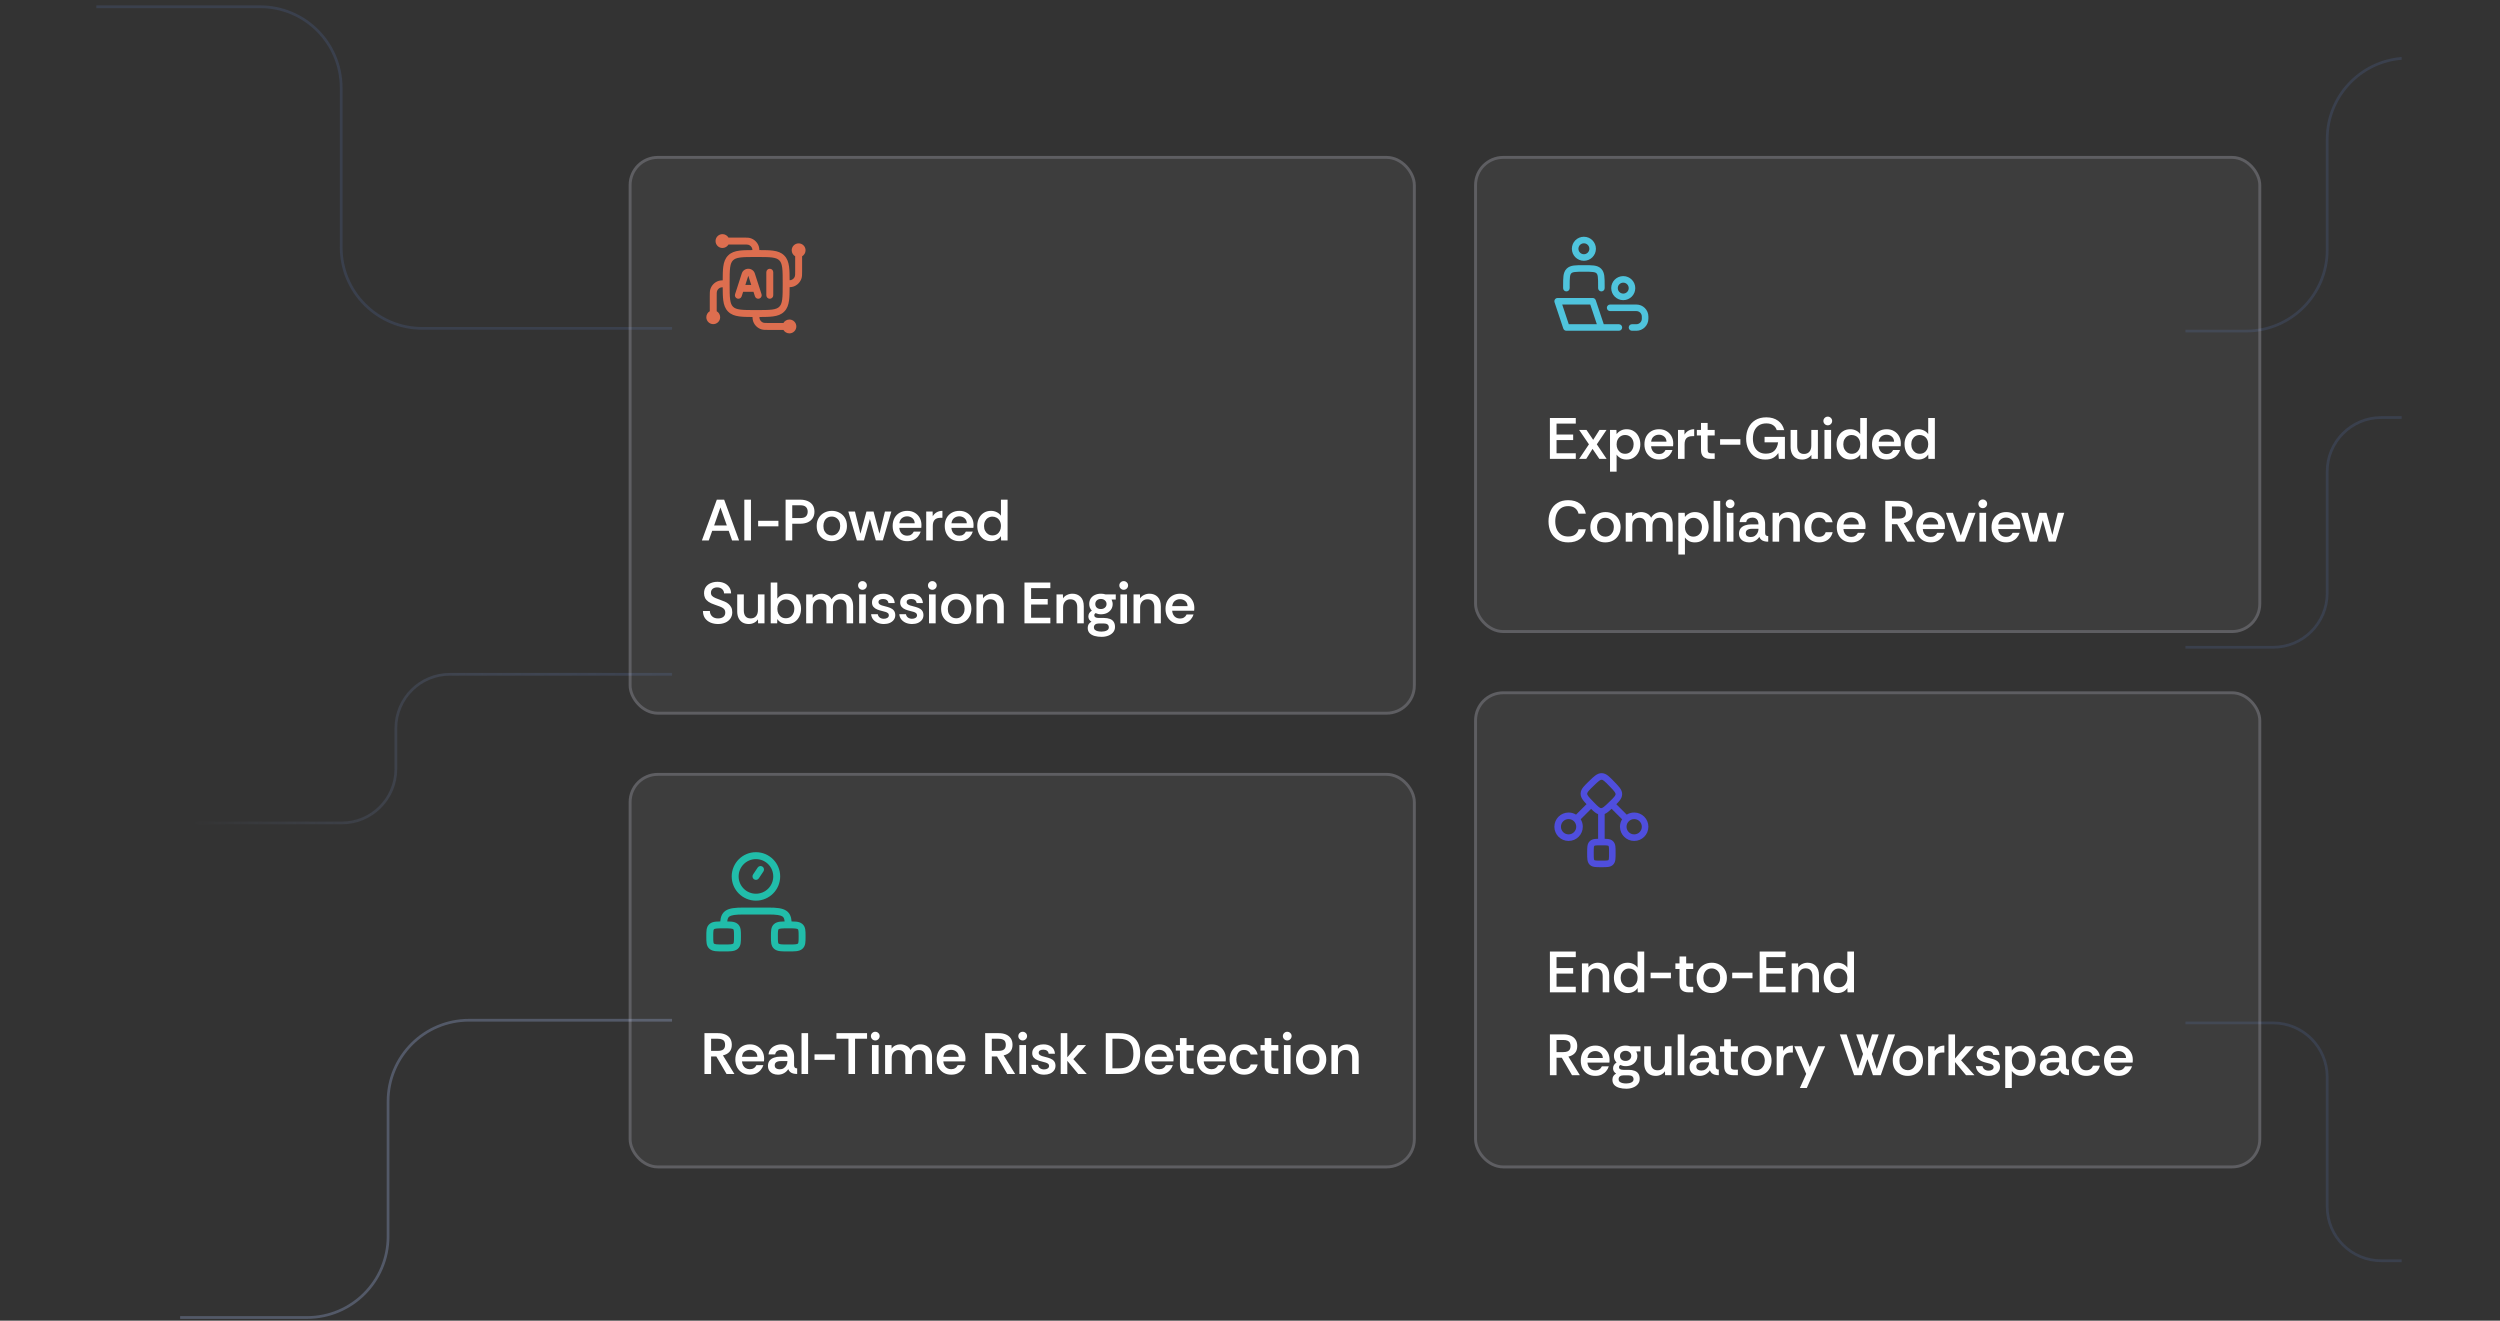 <svg width="513" height="271" viewBox="0 0 513 271" fill="none" xmlns="http://www.w3.org/2000/svg">
<rect x="0" y="0" width="513" height="271" fill="#333333" stroke="none"/>
<g opacity="0.5" clip-path="url(#clip0_24_39)">
<g clip-path="url(#clip1_24_39)">
<g clip-path="url(#clip2_24_39)">
<path d="M19.773 1.387H53.372C62.561 1.387 70.009 8.836 70.009 18.024V50.744C70.009 59.932 77.458 67.381 86.646 67.381H137.896M513.893 11.924H494.175C484.987 11.924 477.538 19.373 477.538 28.561V51.298C477.538 60.487 470.089 67.935 460.901 67.935H448.454" stroke="#414D68" stroke-width="0.555"/>
<path d="M39.737 168.867H70.141C76.266 168.867 81.232 163.901 81.232 157.775V149.457C81.232 143.331 86.198 138.365 92.324 138.365H137.896" stroke="url(#paint0_linear_24_39)" stroke-width="0.555"/>
<path d="M513.893 85.681H488.629C482.504 85.681 477.538 90.647 477.538 96.773V121.728C477.538 127.854 472.572 132.82 466.446 132.82H448.454" stroke="#414D68" stroke-width="0.555"/>
<path d="M36.965 270.353H62.994C72.183 270.353 79.631 262.904 79.631 253.716V225.987C79.631 216.799 87.08 209.35 96.268 209.35H137.896" stroke="#73809E" stroke-width="0.555"/>
<path d="M513.893 258.707H488.629C482.504 258.707 477.538 253.741 477.538 247.615V220.996C477.538 214.87 472.572 209.905 466.446 209.905H448.454" stroke="#414D68" stroke-width="0.555"/>
</g>
</g>
</g>
<rect x="129" y="32" width="161.521" height="114.644" rx="5.982" fill="#F6F6FB" fill-opacity="0.05"/>
<rect x="129.299" y="32.299" width="160.923" height="114.046" rx="5.683" stroke="#E3E3F9" stroke-opacity="0.2" stroke-width="0.598"/>
<path d="M146.831 49.465C146.831 48.68 147.467 48.044 148.251 48.044C148.777 48.044 149.237 48.33 149.482 48.754H152.514H152.618C153.176 48.754 153.608 48.753 153.98 48.866C154.813 49.119 155.464 49.771 155.717 50.603C155.782 50.816 155.809 51.049 155.82 51.316C156.95 51.317 157.883 51.333 158.637 51.434C159.554 51.557 160.318 51.819 160.922 52.425C161.527 53.029 161.79 53.792 161.913 54.709C162.014 55.46 162.029 56.385 162.031 57.505C162.178 57.498 162.26 57.486 162.33 57.465C162.707 57.35 163.004 57.054 163.119 56.676C163.162 56.533 163.17 56.334 163.17 55.621V52.589C162.745 52.344 162.459 51.885 162.459 51.359C162.459 50.574 163.096 49.938 163.88 49.938C164.664 49.938 165.301 50.574 165.301 51.359C165.301 51.885 165.015 52.344 164.591 52.589V55.621V55.726C164.591 56.283 164.591 56.715 164.479 57.088C164.226 57.92 163.574 58.572 162.742 58.825C162.528 58.889 162.296 58.917 162.031 58.928C162.028 60.017 162.012 60.919 161.913 61.654C161.79 62.571 161.527 63.334 160.922 63.94C160.318 64.544 159.554 64.806 158.637 64.929C157.885 65.031 156.959 65.046 155.836 65.049C155.842 65.254 155.856 65.355 155.88 65.437C155.995 65.815 156.291 66.112 156.669 66.226C156.812 66.27 157.011 66.277 157.723 66.277H160.755C161.001 65.853 161.46 65.567 161.986 65.567C162.771 65.567 163.407 66.203 163.407 66.988C163.407 67.772 162.771 68.409 161.986 68.409C161.46 68.409 161.001 68.122 160.755 67.698H157.723H157.619C157.061 67.698 156.629 67.699 156.257 67.586C155.425 67.333 154.773 66.682 154.52 65.849C154.449 65.612 154.422 65.351 154.413 65.048C153.327 65.045 152.426 65.029 151.693 64.929C150.776 64.806 150.012 64.544 149.407 63.94C148.803 63.334 148.54 62.571 148.416 61.654C148.319 60.923 148.302 60.026 148.298 58.943C148.091 58.95 147.99 58.963 147.908 58.988C147.53 59.102 147.233 59.399 147.119 59.777C147.075 59.92 147.068 60.119 147.068 60.831V63.863C147.492 64.108 147.778 64.568 147.778 65.093C147.778 65.879 147.141 66.514 146.357 66.514C145.573 66.514 144.936 65.879 144.936 65.093C144.936 64.568 145.222 64.108 145.647 63.863V60.831V60.727C145.647 60.169 145.646 59.737 145.758 59.365C146.011 58.532 146.663 57.88 147.496 57.627C147.733 57.556 147.995 57.53 148.298 57.52C148.301 56.393 148.315 55.463 148.416 54.709C148.54 53.792 148.803 53.029 149.407 52.425C150.012 51.819 150.776 51.557 151.693 51.434C152.423 51.335 153.318 51.318 154.399 51.316C154.391 51.167 154.378 51.084 154.357 51.015C154.242 50.637 153.946 50.341 153.568 50.226C153.425 50.183 153.226 50.175 152.514 50.175H149.482C149.237 50.599 148.777 50.886 148.251 50.886C147.467 50.886 146.831 50.249 146.831 49.465ZM151.882 52.841C151.122 52.944 150.708 53.132 150.412 53.429C150.116 53.726 149.927 54.139 149.825 54.899C149.72 55.678 149.719 56.711 149.719 58.182C149.719 59.653 149.72 60.685 149.825 61.465C149.927 62.224 150.116 62.637 150.412 62.935C150.708 63.231 151.122 63.42 151.882 63.522C152.662 63.626 153.694 63.628 155.165 63.628C156.636 63.628 157.668 63.626 158.448 63.522C159.208 63.42 159.621 63.231 159.918 62.935C160.214 62.637 160.403 62.224 160.505 61.465C160.609 60.685 160.611 59.653 160.611 58.182C160.611 56.711 160.609 55.678 160.505 54.899C160.403 54.139 160.214 53.726 159.918 53.429C159.621 53.132 159.208 52.944 158.448 52.841C157.668 52.737 156.636 52.735 155.165 52.735C153.694 52.735 152.662 52.737 151.882 52.841ZM153.551 55.148C154.134 55.148 154.693 55.504 154.884 56.093L156.268 60.375C156.388 60.748 156.183 61.149 155.81 61.27C155.437 61.391 155.036 61.186 154.916 60.813L154.616 59.884H152.487L152.187 60.813C152.067 61.186 151.666 61.391 151.293 61.27C150.92 61.149 150.715 60.748 150.835 60.375L152.219 56.093C152.41 55.504 152.969 55.148 153.551 55.148ZM158.67 55.858V60.594C158.67 60.986 158.351 61.304 157.959 61.304C157.567 61.304 157.249 60.986 157.249 60.594V55.858C157.249 55.466 157.567 55.148 157.959 55.148C158.351 55.148 158.67 55.466 158.67 55.858ZM153.551 56.59L152.947 58.463H154.156L153.551 56.59Z" fill="#DD6E4F"/>
<path d="M144.027 110.905L147.09 102.53H148.598L151.661 110.905H150.225L149.531 108.919H146.145L145.439 110.905H144.027ZM146.54 107.831H149.148L147.832 104.122L146.54 107.831ZM152.733 110.905V102.53H154.097V110.905H152.733ZM155.569 108.01V106.873H159.732V108.01H155.569ZM161.204 110.905V102.53H164.195C164.777 102.53 165.288 102.626 165.726 102.817C166.165 103.001 166.508 103.276 166.755 103.643C167.002 104.01 167.126 104.461 167.126 104.995C167.126 105.529 166.998 105.984 166.743 106.359C166.496 106.726 166.153 107.005 165.714 107.196C165.276 107.38 164.769 107.472 164.195 107.472H162.568V110.905H161.204ZM162.568 106.311H164.159C164.741 106.311 165.148 106.195 165.379 105.964C165.619 105.725 165.738 105.402 165.738 104.995C165.738 104.596 165.619 104.277 165.379 104.038C165.148 103.799 164.741 103.679 164.159 103.679H162.568V106.311ZM170.649 111.049C170.066 111.049 169.544 110.921 169.081 110.666C168.619 110.411 168.252 110.052 167.981 109.589C167.717 109.119 167.586 108.568 167.586 107.938C167.586 107.292 167.725 106.738 168.005 106.275C168.284 105.813 168.659 105.458 169.129 105.21C169.6 104.955 170.122 104.827 170.697 104.827C171.279 104.827 171.801 104.955 172.264 105.21C172.735 105.458 173.105 105.813 173.377 106.275C173.656 106.738 173.795 107.292 173.795 107.938C173.795 108.536 173.66 109.071 173.389 109.542C173.125 110.012 172.755 110.383 172.276 110.654C171.805 110.917 171.263 111.049 170.649 111.049ZM170.661 109.877C171.004 109.877 171.303 109.793 171.558 109.625C171.821 109.45 172.029 109.214 172.18 108.919C172.332 108.624 172.408 108.289 172.408 107.914C172.408 107.523 172.332 107.184 172.18 106.897C172.029 106.61 171.821 106.391 171.558 106.239C171.303 106.08 171.008 106 170.673 106C170.322 106 170.015 106.084 169.751 106.251C169.496 106.419 169.301 106.65 169.165 106.945C169.03 107.232 168.962 107.563 168.962 107.938C168.962 108.345 169.038 108.696 169.189 108.991C169.349 109.278 169.556 109.498 169.811 109.649C170.074 109.801 170.358 109.877 170.661 109.877ZM175.833 110.905L174.074 104.971H175.438L176.563 109.53L177.795 104.971H179.255L180.463 109.518L181.588 104.971H182.904L181.157 110.893H179.721L178.501 106.503L177.281 110.905H175.833ZM186.164 111.049C185.565 111.049 185.043 110.917 184.596 110.654C184.15 110.383 183.799 110.016 183.543 109.553C183.296 109.083 183.172 108.544 183.172 107.938C183.172 107.308 183.296 106.762 183.543 106.299C183.799 105.836 184.15 105.478 184.596 105.222C185.051 104.959 185.577 104.827 186.176 104.827C186.758 104.827 187.264 104.955 187.695 105.21C188.126 105.458 188.465 105.801 188.712 106.239C188.959 106.678 189.083 107.177 189.083 107.735C189.083 107.847 189.079 107.946 189.071 108.034C189.071 108.122 189.063 108.217 189.047 108.321H184.536C184.56 108.632 184.64 108.911 184.776 109.159C184.911 109.398 185.095 109.585 185.326 109.721C185.565 109.857 185.837 109.924 186.14 109.924C186.467 109.924 186.742 109.853 186.965 109.709C187.196 109.565 187.376 109.358 187.504 109.087H188.927C188.816 109.446 188.636 109.773 188.389 110.068C188.15 110.363 187.843 110.602 187.468 110.786C187.101 110.961 186.666 111.049 186.164 111.049ZM184.548 107.376H187.695C187.687 106.937 187.531 106.59 187.228 106.335C186.925 106.08 186.562 105.952 186.14 105.952C185.757 105.952 185.41 106.068 185.099 106.299C184.796 106.53 184.612 106.889 184.548 107.376ZM190.059 110.905V104.971H191.375L191.399 105.94C191.599 105.589 191.866 105.318 192.201 105.127C192.544 104.927 192.939 104.827 193.386 104.827V106.251H193.015C192.472 106.251 192.069 106.387 191.806 106.658C191.543 106.929 191.411 107.352 191.411 107.926V110.905H190.059ZM196.854 111.049C196.256 111.049 195.734 110.917 195.287 110.654C194.84 110.383 194.489 110.016 194.234 109.553C193.987 109.083 193.863 108.544 193.863 107.938C193.863 107.308 193.987 106.762 194.234 106.299C194.489 105.836 194.84 105.478 195.287 105.222C195.742 104.959 196.268 104.827 196.866 104.827C197.449 104.827 197.955 104.955 198.386 105.21C198.817 105.458 199.156 105.801 199.403 106.239C199.65 106.678 199.774 107.177 199.774 107.735C199.774 107.847 199.77 107.946 199.762 108.034C199.762 108.122 199.754 108.217 199.738 108.321H195.227C195.251 108.632 195.331 108.911 195.467 109.159C195.602 109.398 195.786 109.585 196.017 109.721C196.256 109.857 196.527 109.924 196.831 109.924C197.158 109.924 197.433 109.853 197.656 109.709C197.887 109.565 198.067 109.358 198.194 109.087H199.618C199.507 109.446 199.327 109.773 199.08 110.068C198.841 110.363 198.533 110.602 198.159 110.786C197.792 110.961 197.357 111.049 196.854 111.049ZM195.239 107.376H198.386C198.378 106.937 198.222 106.59 197.919 106.335C197.616 106.08 197.253 105.952 196.831 105.952C196.448 105.952 196.101 106.068 195.79 106.299C195.487 106.53 195.303 106.889 195.239 107.376ZM203.359 111.049C202.768 111.049 202.262 110.909 201.839 110.63C201.424 110.343 201.101 109.964 200.87 109.494C200.647 109.023 200.535 108.497 200.535 107.914C200.535 107.34 200.647 106.822 200.87 106.359C201.101 105.888 201.428 105.517 201.851 105.246C202.274 104.967 202.776 104.827 203.359 104.827C203.773 104.827 204.16 104.915 204.519 105.091C204.878 105.258 205.169 105.505 205.393 105.833V102.53H206.757V110.905H205.428L205.393 110.008C205.201 110.327 204.926 110.582 204.567 110.774C204.208 110.957 203.805 111.049 203.359 111.049ZM203.658 109.865C204.017 109.865 204.324 109.781 204.579 109.613C204.834 109.446 205.034 109.218 205.177 108.931C205.321 108.636 205.393 108.305 205.393 107.938C205.393 107.516 205.309 107.161 205.141 106.873C204.982 106.586 204.766 106.371 204.495 106.227C204.232 106.084 203.949 106.012 203.646 106.012C203.311 106.012 203.012 106.096 202.748 106.263C202.493 106.423 202.29 106.646 202.138 106.933C201.995 107.212 201.923 107.543 201.923 107.926C201.923 108.301 201.999 108.636 202.15 108.931C202.302 109.218 202.505 109.446 202.76 109.613C203.024 109.781 203.323 109.865 203.658 109.865ZM147.354 128.049C146.779 128.049 146.257 127.949 145.786 127.75C145.316 127.543 144.941 127.243 144.662 126.853C144.39 126.454 144.251 125.963 144.243 125.381H145.667C145.674 125.828 145.83 126.195 146.133 126.482C146.436 126.761 146.839 126.9 147.342 126.9C147.788 126.9 148.147 126.797 148.418 126.589C148.69 126.382 148.825 126.091 148.825 125.716C148.825 125.501 148.789 125.321 148.717 125.178C148.646 125.026 148.526 124.894 148.359 124.783C148.191 124.663 147.968 124.551 147.689 124.448C147.409 124.336 147.054 124.208 146.624 124.065C146.121 123.897 145.71 123.706 145.391 123.491C145.072 123.267 144.837 123.012 144.685 122.725C144.542 122.43 144.47 122.103 144.47 121.744C144.47 121.233 144.59 120.803 144.829 120.452C145.076 120.101 145.407 119.837 145.822 119.662C146.245 119.478 146.711 119.387 147.222 119.387C147.74 119.387 148.207 119.478 148.622 119.662C149.037 119.845 149.372 120.117 149.627 120.476C149.882 120.826 150.014 121.257 150.022 121.768H148.574C148.574 121.425 148.446 121.134 148.191 120.894C147.936 120.655 147.597 120.535 147.174 120.535C146.815 120.527 146.508 120.619 146.253 120.811C146.006 121.002 145.882 121.281 145.882 121.648C145.882 121.903 145.962 122.115 146.121 122.282C146.289 122.45 146.524 122.597 146.827 122.725C147.13 122.852 147.497 122.992 147.928 123.144C148.191 123.231 148.458 123.335 148.729 123.455C149.009 123.574 149.26 123.73 149.483 123.921C149.715 124.105 149.902 124.336 150.046 124.615C150.189 124.886 150.261 125.225 150.261 125.632C150.261 126.135 150.129 126.569 149.866 126.936C149.611 127.295 149.264 127.57 148.825 127.762C148.386 127.953 147.896 128.049 147.354 128.049ZM153.658 128.049C153.164 128.049 152.737 127.945 152.378 127.738C152.027 127.531 151.756 127.235 151.565 126.853C151.373 126.462 151.277 126.003 151.277 125.477V121.971H152.629V125.285C152.629 125.78 152.745 126.175 152.976 126.47C153.216 126.757 153.567 126.9 154.029 126.9C154.5 126.9 154.867 126.749 155.13 126.446C155.393 126.143 155.525 125.724 155.525 125.19V121.971H156.877V127.905H155.561L155.537 127.092C155.337 127.395 155.07 127.63 154.735 127.798C154.4 127.965 154.041 128.049 153.658 128.049ZM161.548 128.049C161.125 128.049 160.734 127.965 160.376 127.798C160.017 127.622 159.725 127.367 159.502 127.032L159.478 127.905H158.15V119.53H159.502V122.856C159.71 122.545 159.989 122.298 160.34 122.115C160.699 121.923 161.105 121.827 161.56 121.827C162.134 121.827 162.629 121.967 163.044 122.246C163.466 122.517 163.793 122.888 164.025 123.359C164.256 123.822 164.372 124.344 164.372 124.926C164.372 125.501 164.256 126.027 164.025 126.506C163.793 126.976 163.466 127.351 163.044 127.63C162.629 127.909 162.13 128.049 161.548 128.049ZM161.249 126.865C161.592 126.865 161.895 126.781 162.158 126.613C162.421 126.446 162.625 126.214 162.768 125.919C162.92 125.616 162.996 125.285 162.996 124.926C162.996 124.535 162.916 124.196 162.756 123.909C162.605 123.622 162.398 123.403 162.134 123.251C161.871 123.092 161.576 123.012 161.249 123.012C160.906 123.012 160.603 123.096 160.34 123.263C160.084 123.423 159.881 123.65 159.729 123.945C159.586 124.232 159.514 124.563 159.514 124.938C159.514 125.313 159.586 125.648 159.729 125.943C159.881 126.23 160.088 126.458 160.352 126.625C160.615 126.785 160.914 126.865 161.249 126.865ZM165.429 127.905V121.971H166.745L166.769 122.713C166.969 122.418 167.224 122.198 167.535 122.055C167.846 121.903 168.185 121.827 168.552 121.827C169.007 121.827 169.418 121.923 169.784 122.115C170.159 122.298 170.446 122.589 170.646 122.988C170.853 122.621 171.132 122.338 171.483 122.139C171.842 121.931 172.233 121.827 172.656 121.827C173.119 121.827 173.529 121.923 173.888 122.115C174.255 122.298 174.542 122.581 174.75 122.964C174.957 123.347 175.061 123.83 175.061 124.412V127.905H173.721V124.591C173.721 124.089 173.605 123.698 173.374 123.419C173.15 123.14 172.815 123 172.369 123C171.914 123 171.559 123.152 171.304 123.455C171.049 123.75 170.921 124.161 170.921 124.687V127.905H169.581V124.591C169.581 124.081 169.461 123.69 169.222 123.419C168.991 123.14 168.656 123 168.217 123C167.826 123 167.487 123.14 167.2 123.419C166.921 123.69 166.781 124.113 166.781 124.687V127.905H165.429ZM176.979 121.026C176.732 121.026 176.521 120.938 176.345 120.763C176.17 120.587 176.082 120.376 176.082 120.129C176.082 119.881 176.17 119.674 176.345 119.506C176.521 119.331 176.732 119.243 176.979 119.243C177.226 119.243 177.438 119.331 177.613 119.506C177.789 119.674 177.877 119.881 177.877 120.129C177.877 120.376 177.789 120.587 177.613 120.763C177.438 120.938 177.226 121.026 176.979 121.026ZM176.297 127.905V121.971H177.661V127.905H176.297ZM181.375 128.049C180.921 128.049 180.498 127.969 180.107 127.81C179.724 127.642 179.409 127.407 179.162 127.104C178.923 126.801 178.787 126.446 178.755 126.039H180.119C180.167 126.318 180.303 126.545 180.526 126.721C180.757 126.888 181.037 126.972 181.364 126.972C181.659 126.972 181.902 126.908 182.093 126.781C182.293 126.653 182.392 126.478 182.392 126.254C182.392 126.063 182.325 125.915 182.189 125.812C182.053 125.7 181.886 125.616 181.687 125.56C181.487 125.497 181.28 125.441 181.064 125.393C180.69 125.305 180.339 125.197 180.012 125.07C179.692 124.942 179.433 124.763 179.234 124.531C179.034 124.3 178.935 123.997 178.935 123.622C178.935 123.247 179.038 122.928 179.246 122.665C179.453 122.394 179.728 122.186 180.071 122.043C180.422 121.899 180.813 121.827 181.244 121.827C181.898 121.827 182.44 121.991 182.871 122.318C183.31 122.645 183.553 123.124 183.601 123.754H182.309C182.277 123.483 182.161 123.275 181.962 123.132C181.77 122.988 181.519 122.916 181.208 122.916C180.937 122.916 180.709 122.968 180.526 123.072C180.351 123.175 180.263 123.343 180.263 123.574C180.263 123.734 180.327 123.865 180.454 123.969C180.59 124.073 180.757 124.161 180.957 124.232C181.164 124.296 181.368 124.352 181.567 124.4C181.974 124.496 182.337 124.607 182.656 124.735C182.975 124.862 183.226 125.042 183.409 125.273C183.601 125.505 183.701 125.82 183.709 126.218C183.709 126.601 183.605 126.928 183.397 127.2C183.19 127.471 182.911 127.682 182.56 127.834C182.209 127.977 181.814 128.049 181.375 128.049ZM187.159 128.049C186.704 128.049 186.282 127.969 185.891 127.81C185.508 127.642 185.193 127.407 184.946 127.104C184.706 126.801 184.571 126.446 184.539 126.039H185.903C185.951 126.318 186.086 126.545 186.31 126.721C186.541 126.888 186.82 126.972 187.147 126.972C187.442 126.972 187.686 126.908 187.877 126.781C188.076 126.653 188.176 126.478 188.176 126.254C188.176 126.063 188.108 125.915 187.973 125.812C187.837 125.7 187.67 125.616 187.47 125.56C187.271 125.497 187.063 125.441 186.848 125.393C186.473 125.305 186.122 125.197 185.795 125.07C185.476 124.942 185.217 124.763 185.017 124.531C184.818 124.3 184.718 123.997 184.718 123.622C184.718 123.247 184.822 122.928 185.029 122.665C185.237 122.394 185.512 122.186 185.855 122.043C186.206 121.899 186.597 121.827 187.028 121.827C187.682 121.827 188.224 121.991 188.655 122.318C189.093 122.645 189.337 123.124 189.385 123.754H188.092C188.06 123.483 187.945 123.275 187.745 123.132C187.554 122.988 187.303 122.916 186.992 122.916C186.72 122.916 186.493 122.968 186.31 123.072C186.134 123.175 186.046 123.343 186.046 123.574C186.046 123.734 186.11 123.865 186.238 123.969C186.373 124.073 186.541 124.161 186.74 124.232C186.948 124.296 187.151 124.352 187.351 124.4C187.757 124.496 188.12 124.607 188.439 124.735C188.758 124.862 189.01 125.042 189.193 125.273C189.385 125.505 189.484 125.82 189.492 126.218C189.492 126.601 189.389 126.928 189.181 127.2C188.974 127.471 188.695 127.682 188.344 127.834C187.993 127.977 187.598 128.049 187.159 128.049ZM191.316 121.026C191.068 121.026 190.857 120.938 190.681 120.763C190.506 120.587 190.418 120.376 190.418 120.129C190.418 119.881 190.506 119.674 190.681 119.506C190.857 119.331 191.068 119.243 191.316 119.243C191.563 119.243 191.774 119.331 191.95 119.506C192.125 119.674 192.213 119.881 192.213 120.129C192.213 120.376 192.125 120.587 191.95 120.763C191.774 120.938 191.563 121.026 191.316 121.026ZM190.634 127.905V121.971H191.998V127.905H190.634ZM196.178 128.049C195.596 128.049 195.074 127.921 194.611 127.666C194.149 127.411 193.782 127.052 193.51 126.589C193.247 126.119 193.116 125.568 193.116 124.938C193.116 124.292 193.255 123.738 193.534 123.275C193.814 122.813 194.188 122.458 194.659 122.21C195.13 121.955 195.652 121.827 196.226 121.827C196.809 121.827 197.331 121.955 197.794 122.21C198.264 122.458 198.635 122.813 198.906 123.275C199.186 123.738 199.325 124.292 199.325 124.938C199.325 125.536 199.19 126.071 198.918 126.542C198.655 127.012 198.284 127.383 197.806 127.654C197.335 127.917 196.793 128.049 196.178 128.049ZM196.19 126.877C196.533 126.877 196.833 126.793 197.088 126.625C197.351 126.45 197.558 126.214 197.71 125.919C197.861 125.624 197.937 125.289 197.937 124.914C197.937 124.523 197.861 124.184 197.71 123.897C197.558 123.61 197.351 123.391 197.088 123.239C196.833 123.08 196.537 123 196.202 123C195.851 123 195.544 123.084 195.281 123.251C195.026 123.419 194.83 123.65 194.695 123.945C194.559 124.232 194.491 124.563 194.491 124.938C194.491 125.345 194.567 125.696 194.719 125.991C194.878 126.278 195.086 126.498 195.341 126.649C195.604 126.801 195.887 126.877 196.19 126.877ZM200.376 127.905V121.971H201.693L201.716 122.785C201.916 122.474 202.191 122.238 202.542 122.079C202.893 121.911 203.26 121.827 203.643 121.827C204.337 121.827 204.899 122.047 205.33 122.486C205.76 122.924 205.976 123.57 205.976 124.424V127.905H204.636V124.591C204.636 124.089 204.516 123.694 204.277 123.407C204.038 123.12 203.687 122.976 203.224 122.976C202.761 122.976 202.394 123.132 202.123 123.443C201.86 123.746 201.728 124.161 201.728 124.687V127.905H200.376ZM210.218 127.905V119.53H215.531V120.679H211.582V122.916H214.992V124.053H211.582V126.757H215.531V127.905H210.218ZM216.793 127.905V121.971H218.109L218.133 122.785C218.332 122.474 218.607 122.238 218.958 122.079C219.309 121.911 219.676 121.827 220.059 121.827C220.753 121.827 221.315 122.047 221.746 122.486C222.177 122.924 222.392 123.57 222.392 124.424V127.905H221.052V124.591C221.052 124.089 220.932 123.694 220.693 123.407C220.454 123.12 220.103 122.976 219.64 122.976C219.177 122.976 218.811 123.132 218.539 123.443C218.276 123.746 218.145 124.161 218.145 124.687V127.905H216.793ZM226.047 130.681C225.529 130.681 225.054 130.621 224.624 130.502C224.193 130.382 223.846 130.187 223.583 129.915C223.327 129.644 223.2 129.285 223.2 128.839C223.2 128.544 223.264 128.292 223.391 128.085C223.527 127.878 223.718 127.706 223.966 127.57C223.766 127.451 223.611 127.303 223.499 127.128C223.387 126.944 223.331 126.737 223.331 126.506C223.331 125.995 223.571 125.596 224.049 125.309C223.874 125.126 223.738 124.918 223.643 124.687C223.555 124.456 223.511 124.208 223.511 123.945C223.511 123.507 223.611 123.132 223.81 122.821C224.017 122.501 224.301 122.258 224.66 122.091C225.026 121.915 225.445 121.827 225.916 121.827C226.251 121.827 226.566 121.875 226.861 121.971H228.955V123.024H228.093C228.157 123.168 228.209 123.315 228.249 123.467C228.297 123.618 228.321 123.778 228.321 123.945C228.321 124.368 228.213 124.739 227.998 125.058C227.782 125.377 227.495 125.624 227.136 125.8C226.777 125.967 226.37 126.051 225.916 126.051C225.708 126.051 225.517 126.031 225.341 125.991C225.166 125.951 224.995 125.891 224.827 125.812C224.644 125.907 224.552 126.055 224.552 126.254C224.552 126.621 224.859 126.805 225.473 126.805H226.526C226.997 126.805 227.399 126.869 227.734 126.996C228.077 127.116 228.341 127.315 228.524 127.594C228.707 127.866 228.799 128.217 228.799 128.647C228.799 129.078 228.672 129.445 228.416 129.748C228.169 130.051 227.834 130.282 227.411 130.442C226.997 130.601 226.542 130.681 226.047 130.681ZM226.035 129.604C226.45 129.604 226.801 129.533 227.088 129.389C227.383 129.245 227.531 129.03 227.531 128.743C227.531 128.201 227.172 127.929 226.454 127.929H225.545C225.202 127.929 224.935 127.997 224.743 128.133C224.56 128.276 224.468 128.48 224.468 128.743C224.468 128.958 224.54 129.126 224.683 129.245C224.827 129.373 225.018 129.465 225.258 129.521C225.497 129.576 225.756 129.604 226.035 129.604ZM225.892 124.974C226.235 124.974 226.514 124.878 226.729 124.687C226.953 124.496 227.064 124.248 227.064 123.945C227.064 123.642 226.953 123.395 226.729 123.203C226.514 123.004 226.235 122.904 225.892 122.904C225.557 122.904 225.282 123.004 225.066 123.203C224.859 123.395 224.755 123.642 224.755 123.945C224.755 124.248 224.855 124.496 225.054 124.687C225.262 124.878 225.541 124.974 225.892 124.974ZM230.586 121.026C230.338 121.026 230.127 120.938 229.952 120.763C229.776 120.587 229.688 120.376 229.688 120.129C229.688 119.881 229.776 119.674 229.952 119.506C230.127 119.331 230.338 119.243 230.586 119.243C230.833 119.243 231.044 119.331 231.22 119.506C231.395 119.674 231.483 119.881 231.483 120.129C231.483 120.376 231.395 120.587 231.22 120.763C231.044 120.938 230.833 121.026 230.586 121.026ZM229.904 127.905V121.971H231.268V127.905H229.904ZM232.601 127.905V121.971H233.917L233.941 122.785C234.141 122.474 234.416 122.238 234.767 122.079C235.118 121.911 235.485 121.827 235.867 121.827C236.561 121.827 237.124 122.047 237.554 122.486C237.985 122.924 238.201 123.57 238.201 124.424V127.905H236.86V124.591C236.86 124.089 236.741 123.694 236.502 123.407C236.262 123.12 235.911 122.976 235.449 122.976C234.986 122.976 234.619 123.132 234.348 123.443C234.085 123.746 233.953 124.161 233.953 124.687V127.905H232.601ZM242.154 128.049C241.555 128.049 241.033 127.917 240.586 127.654C240.14 127.383 239.789 127.016 239.533 126.553C239.286 126.083 239.163 125.544 239.163 124.938C239.163 124.308 239.286 123.762 239.533 123.299C239.789 122.836 240.14 122.478 240.586 122.222C241.041 121.959 241.567 121.827 242.166 121.827C242.748 121.827 243.254 121.955 243.685 122.21C244.116 122.458 244.455 122.801 244.702 123.239C244.949 123.678 245.073 124.177 245.073 124.735C245.073 124.847 245.069 124.946 245.061 125.034C245.061 125.122 245.053 125.217 245.037 125.321H240.526C240.55 125.632 240.63 125.911 240.766 126.159C240.901 126.398 241.085 126.585 241.316 126.721C241.555 126.857 241.827 126.924 242.13 126.924C242.457 126.924 242.732 126.853 242.955 126.709C243.187 126.565 243.366 126.358 243.494 126.087H244.917C244.806 126.446 244.626 126.773 244.379 127.068C244.14 127.363 243.833 127.602 243.458 127.786C243.091 127.961 242.656 128.049 242.154 128.049ZM240.538 124.376H243.685C243.677 123.937 243.522 123.59 243.218 123.335C242.915 123.08 242.552 122.952 242.13 122.952C241.747 122.952 241.4 123.068 241.089 123.299C240.786 123.53 240.602 123.889 240.538 124.376Z" fill="white"/>
<rect x="302.485" y="32" width="161.521" height="97.894" rx="5.982" fill="#F6F6FB" fill-opacity="0.05"/>
<rect x="302.784" y="32.299" width="160.923" height="97.295" rx="5.683" stroke="#E3E3F9" stroke-opacity="0.2" stroke-width="0.598"/>
<path d="M319.085 61.422C319.212 61.247 319.414 61.143 319.631 61.143H326.809C327.099 61.143 327.356 61.328 327.448 61.603L329.09 66.527H332.193C332.565 66.527 332.866 66.828 332.866 67.2C332.866 67.571 332.565 67.873 332.193 67.873H321.425C321.136 67.873 320.879 67.687 320.786 67.412L318.992 62.028C318.924 61.823 318.959 61.597 319.085 61.422ZM327.67 66.527L326.324 62.489H320.565L321.911 66.527H327.67ZM325.061 54.413C325.867 54.413 326.54 54.413 327.074 54.484C327.637 54.56 328.146 54.727 328.554 55.135C328.963 55.544 329.13 56.053 329.205 56.615C329.277 57.149 329.277 57.821 329.277 58.626V59.123C329.277 59.495 328.976 59.797 328.604 59.797C328.233 59.797 327.931 59.495 327.931 59.123V58.675C327.931 57.81 327.929 57.228 327.872 56.795C327.815 56.381 327.719 56.204 327.603 56.087C327.486 55.97 327.308 55.874 326.895 55.819C326.461 55.76 325.88 55.758 325.015 55.758C324.15 55.758 323.568 55.76 323.135 55.819C322.721 55.874 322.543 55.97 322.427 56.087C322.31 56.204 322.214 56.381 322.159 56.795C322.1 57.228 322.098 57.81 322.098 58.675V59.123C322.098 59.495 321.797 59.797 321.425 59.797C321.054 59.797 320.752 59.495 320.752 59.123V58.628C320.752 57.822 320.752 57.149 320.824 56.615C320.9 56.053 321.066 55.544 321.475 55.135C321.884 54.727 322.393 54.56 322.956 54.484C323.489 54.413 324.162 54.413 324.968 54.413H325.061ZM333.091 56.656C334.454 56.656 335.558 57.761 335.558 59.123C335.558 60.487 334.454 61.591 333.091 61.591C331.728 61.591 330.623 60.487 330.623 59.123C330.623 57.761 331.728 56.656 333.091 56.656ZM322.547 51.047C322.547 49.684 323.652 48.58 325.015 48.58C326.378 48.58 327.482 49.684 327.482 51.047C327.482 52.411 326.378 53.515 325.015 53.515C323.652 53.515 322.547 52.411 322.547 51.047ZM330.399 62.489H335.783C337.146 62.489 338.25 63.593 338.25 64.956V65.405C338.25 66.768 337.146 67.873 335.783 67.873H334.885C334.514 67.873 334.212 67.571 334.212 67.2C334.212 66.828 334.514 66.527 334.885 66.527H335.783C336.402 66.527 336.904 66.024 336.904 65.405V64.956C336.904 64.337 336.402 63.835 335.783 63.835H330.399C330.027 63.835 329.726 63.533 329.726 63.162C329.726 62.79 330.027 62.489 330.399 62.489ZM331.969 59.123C331.969 59.743 332.472 60.245 333.091 60.245C333.71 60.245 334.212 59.743 334.212 59.123C334.212 58.504 333.71 58.002 333.091 58.002C332.472 58.002 331.969 58.504 331.969 59.123ZM325.015 49.926C324.396 49.926 323.893 50.428 323.893 51.047C323.893 51.667 324.396 52.169 325.015 52.169C325.634 52.169 326.136 51.667 326.136 51.047C326.136 50.428 325.634 49.926 325.015 49.926Z" fill="#4FC4DD"/>
<path d="M318.039 94.155V85.78H323.351V86.929H319.403V89.166H322.813V90.303H319.403V93.007H323.351V94.155H318.039ZM324.051 94.155L326.049 91.176L324.039 88.221H325.547L326.922 90.255L328.215 88.221H329.662L327.664 91.176L329.674 94.155H328.179L326.791 92.109L325.499 94.155H324.051ZM330.374 96.787V88.221H331.69L331.726 89.094C331.941 88.791 332.224 88.548 332.575 88.364C332.926 88.173 333.329 88.077 333.783 88.077C334.366 88.077 334.864 88.217 335.279 88.496C335.702 88.767 336.025 89.138 336.248 89.609C336.479 90.079 336.595 90.602 336.595 91.176C336.595 91.75 336.479 92.277 336.248 92.755C336.017 93.226 335.69 93.601 335.267 93.88C334.852 94.159 334.354 94.299 333.771 94.299C333.277 94.299 332.854 94.199 332.503 94C332.16 93.792 331.901 93.553 331.726 93.282V96.787H330.374ZM333.472 93.114C333.815 93.114 334.118 93.031 334.382 92.863C334.645 92.688 334.848 92.452 334.992 92.157C335.143 91.862 335.219 91.535 335.219 91.176C335.219 90.785 335.139 90.446 334.98 90.159C334.828 89.872 334.621 89.653 334.358 89.501C334.095 89.341 333.799 89.262 333.472 89.262C333.137 89.262 332.838 89.345 332.575 89.513C332.312 89.672 332.104 89.9 331.953 90.195C331.801 90.482 331.726 90.813 331.726 91.188C331.726 91.547 331.797 91.874 331.941 92.169C332.092 92.456 332.296 92.688 332.551 92.863C332.814 93.031 333.121 93.114 333.472 93.114ZM340.428 94.299C339.83 94.299 339.308 94.167 338.861 93.904C338.414 93.633 338.064 93.266 337.808 92.803C337.561 92.333 337.437 91.794 337.437 91.188C337.437 90.558 337.561 90.011 337.808 89.549C338.064 89.086 338.414 88.727 338.861 88.472C339.316 88.209 339.842 88.077 340.44 88.077C341.023 88.077 341.529 88.205 341.96 88.46C342.391 88.707 342.73 89.05 342.977 89.489C343.224 89.928 343.348 90.426 343.348 90.985C343.348 91.096 343.344 91.196 343.336 91.284C343.336 91.371 343.328 91.467 343.312 91.571H338.801C338.825 91.882 338.905 92.161 339.041 92.408C339.176 92.648 339.36 92.835 339.591 92.971C339.83 93.106 340.101 93.174 340.405 93.174C340.732 93.174 341.007 93.102 341.23 92.959C341.461 92.815 341.641 92.608 341.769 92.337H343.192C343.081 92.695 342.901 93.022 342.654 93.318C342.415 93.613 342.108 93.852 341.733 94.035C341.366 94.211 340.931 94.299 340.428 94.299ZM338.813 90.626H341.96C341.952 90.187 341.796 89.84 341.493 89.585C341.19 89.329 340.827 89.202 340.405 89.202C340.022 89.202 339.675 89.317 339.364 89.549C339.061 89.78 338.877 90.139 338.813 90.626ZM344.324 94.155V88.221H345.64L345.664 89.19C345.864 88.839 346.131 88.568 346.466 88.376C346.809 88.177 347.204 88.077 347.65 88.077V89.501H347.28C346.737 89.501 346.334 89.637 346.071 89.908C345.808 90.179 345.676 90.602 345.676 91.176V94.155H344.324ZM350.91 94.155C350.304 94.155 349.842 94.008 349.523 93.713C349.203 93.417 349.044 92.947 349.044 92.301V89.357H348.194V88.221H349.044V86.785H350.408V88.221H351.856V89.357H350.408V92.313C350.408 92.584 350.472 92.771 350.599 92.875C350.727 92.971 350.918 93.019 351.174 93.019H351.856V94.155H350.91ZM352.96 91.26V90.123H357.123V91.26H352.96ZM362.244 94.299C361.446 94.299 360.752 94.119 360.162 93.76C359.58 93.393 359.125 92.887 358.798 92.241C358.471 91.595 358.307 90.849 358.307 90.004C358.307 89.182 358.467 88.44 358.786 87.778C359.105 87.116 359.572 86.594 360.186 86.211C360.808 85.828 361.566 85.636 362.459 85.636C363.424 85.636 364.226 85.872 364.864 86.342C365.502 86.805 365.917 87.443 366.108 88.257H364.577C364.457 87.834 364.214 87.499 363.847 87.252C363.488 87.004 363.025 86.881 362.459 86.881C361.861 86.881 361.354 87.012 360.94 87.276C360.533 87.539 360.222 87.906 360.006 88.376C359.799 88.839 359.695 89.385 359.695 90.015C359.695 90.638 359.799 91.18 360.006 91.643C360.222 92.105 360.529 92.464 360.928 92.719C361.326 92.967 361.801 93.09 362.351 93.09C363.125 93.09 363.715 92.883 364.122 92.468C364.529 92.045 364.776 91.479 364.864 90.769H362.088V89.644H366.264V94.155H365.019L364.912 92.959C364.625 93.389 364.274 93.72 363.859 93.952C363.444 94.183 362.906 94.299 362.244 94.299ZM369.814 94.299C369.319 94.299 368.893 94.195 368.534 93.988C368.183 93.78 367.912 93.485 367.72 93.102C367.529 92.711 367.433 92.253 367.433 91.726V88.221H368.785V91.535C368.785 92.029 368.901 92.424 369.132 92.719C369.371 93.007 369.722 93.15 370.185 93.15C370.655 93.15 371.022 92.999 371.285 92.695C371.549 92.392 371.68 91.974 371.68 91.439V88.221H373.032V94.155H371.716L371.692 93.342C371.493 93.645 371.226 93.88 370.891 94.047C370.556 94.215 370.197 94.299 369.814 94.299ZM375.059 87.276C374.812 87.276 374.601 87.188 374.425 87.012C374.25 86.837 374.162 86.626 374.162 86.378C374.162 86.131 374.25 85.924 374.425 85.756C374.601 85.581 374.812 85.493 375.059 85.493C375.307 85.493 375.518 85.581 375.694 85.756C375.869 85.924 375.957 86.131 375.957 86.378C375.957 86.626 375.869 86.837 375.694 87.012C375.518 87.188 375.307 87.276 375.059 87.276ZM374.377 94.155V88.221H375.741V94.155H374.377ZM379.683 94.299C379.093 94.299 378.586 94.159 378.164 93.88C377.749 93.593 377.426 93.214 377.194 92.743C376.971 92.273 376.859 91.746 376.859 91.164C376.859 90.59 376.971 90.071 377.194 89.609C377.426 89.138 377.753 88.767 378.176 88.496C378.598 88.217 379.101 88.077 379.683 88.077C380.098 88.077 380.485 88.165 380.844 88.34C381.203 88.508 381.494 88.755 381.717 89.082V85.78H383.081V94.155H381.753L381.717 93.258C381.526 93.577 381.25 93.832 380.891 94.023C380.533 94.207 380.13 94.299 379.683 94.299ZM379.982 93.114C380.341 93.114 380.648 93.031 380.903 92.863C381.159 92.695 381.358 92.468 381.502 92.181C381.645 91.886 381.717 91.555 381.717 91.188C381.717 90.765 381.633 90.41 381.466 90.123C381.306 89.836 381.091 89.621 380.82 89.477C380.556 89.334 380.273 89.262 379.97 89.262C379.635 89.262 379.336 89.345 379.073 89.513C378.818 89.672 378.614 89.896 378.463 90.183C378.319 90.462 378.247 90.793 378.247 91.176C378.247 91.551 378.323 91.886 378.475 92.181C378.626 92.468 378.83 92.695 379.085 92.863C379.348 93.031 379.647 93.114 379.982 93.114ZM387.13 94.299C386.532 94.299 386.009 94.167 385.562 93.904C385.116 93.633 384.765 93.266 384.51 92.803C384.262 92.333 384.139 91.794 384.139 91.188C384.139 90.558 384.262 90.011 384.51 89.549C384.765 89.086 385.116 88.727 385.562 88.472C386.017 88.209 386.544 88.077 387.142 88.077C387.724 88.077 388.23 88.205 388.661 88.46C389.092 88.707 389.431 89.05 389.678 89.489C389.925 89.928 390.049 90.426 390.049 90.985C390.049 91.096 390.045 91.196 390.037 91.284C390.037 91.371 390.029 91.467 390.013 91.571H385.503C385.527 91.882 385.606 92.161 385.742 92.408C385.877 92.648 386.061 92.835 386.292 92.971C386.532 93.106 386.803 93.174 387.106 93.174C387.433 93.174 387.708 93.102 387.931 92.959C388.163 92.815 388.342 92.608 388.47 92.337H389.894C389.782 92.695 389.602 93.022 389.355 93.318C389.116 93.613 388.809 93.852 388.434 94.035C388.067 94.211 387.632 94.299 387.13 94.299ZM385.515 90.626H388.661C388.653 90.187 388.498 89.84 388.195 89.585C387.892 89.329 387.529 89.202 387.106 89.202C386.723 89.202 386.376 89.317 386.065 89.549C385.762 89.78 385.578 90.139 385.515 90.626ZM393.634 94.299C393.044 94.299 392.537 94.159 392.114 93.88C391.7 93.593 391.377 93.214 391.145 92.743C390.922 92.273 390.81 91.746 390.81 91.164C390.81 90.59 390.922 90.071 391.145 89.609C391.377 89.138 391.704 88.767 392.126 88.496C392.549 88.217 393.052 88.077 393.634 88.077C394.049 88.077 394.435 88.165 394.794 88.34C395.153 88.508 395.444 88.755 395.668 89.082V85.78H397.032V94.155H395.704L395.668 93.258C395.476 93.577 395.201 93.832 394.842 94.023C394.483 94.207 394.081 94.299 393.634 94.299ZM393.933 93.114C394.292 93.114 394.599 93.031 394.854 92.863C395.109 92.695 395.309 92.468 395.452 92.181C395.596 91.886 395.668 91.555 395.668 91.188C395.668 90.765 395.584 90.41 395.417 90.123C395.257 89.836 395.042 89.621 394.77 89.477C394.507 89.334 394.224 89.262 393.921 89.262C393.586 89.262 393.287 89.345 393.024 89.513C392.768 89.672 392.565 89.896 392.413 90.183C392.27 90.462 392.198 90.793 392.198 91.176C392.198 91.551 392.274 91.886 392.425 92.181C392.577 92.468 392.78 92.695 393.036 92.863C393.299 93.031 393.598 93.114 393.933 93.114ZM321.796 111.299C320.942 111.299 320.213 111.111 319.606 110.736C319 110.362 318.538 109.847 318.219 109.193C317.907 108.539 317.752 107.801 317.752 106.98C317.752 106.15 317.907 105.408 318.219 104.754C318.53 104.1 318.984 103.586 319.582 103.211C320.189 102.828 320.927 102.636 321.796 102.636C322.785 102.636 323.595 102.88 324.225 103.366C324.855 103.853 325.25 104.531 325.409 105.4H323.914C323.802 104.93 323.567 104.555 323.208 104.276C322.849 103.996 322.374 103.857 321.784 103.857C321.218 103.857 320.739 103.988 320.348 104.252C319.957 104.515 319.658 104.878 319.451 105.34C319.244 105.803 319.14 106.349 319.14 106.98C319.14 107.602 319.244 108.148 319.451 108.619C319.658 109.081 319.957 109.444 320.348 109.707C320.747 109.963 321.226 110.09 321.784 110.09C322.374 110.09 322.849 109.959 323.208 109.695C323.567 109.424 323.802 109.061 323.914 108.607H325.409C325.25 109.452 324.855 110.114 324.225 110.593C323.595 111.063 322.785 111.299 321.796 111.299ZM329.4 111.299C328.818 111.299 328.296 111.171 327.833 110.916C327.37 110.661 327.004 110.302 326.732 109.839C326.469 109.368 326.337 108.818 326.337 108.188C326.337 107.542 326.477 106.988 326.756 106.525C327.035 106.062 327.41 105.707 327.881 105.46C328.352 105.205 328.874 105.077 329.448 105.077C330.031 105.077 330.553 105.205 331.016 105.46C331.486 105.707 331.857 106.062 332.128 106.525C332.407 106.988 332.547 107.542 332.547 108.188C332.547 108.786 332.411 109.321 332.14 109.791C331.877 110.262 331.506 110.633 331.028 110.904C330.557 111.167 330.015 111.299 329.4 111.299ZM329.412 110.126C329.755 110.126 330.054 110.042 330.31 109.875C330.573 109.699 330.78 109.464 330.932 109.169C331.083 108.874 331.159 108.539 331.159 108.164C331.159 107.773 331.083 107.434 330.932 107.147C330.78 106.86 330.573 106.641 330.31 106.489C330.054 106.329 329.759 106.25 329.424 106.25C329.073 106.25 328.766 106.333 328.503 106.501C328.248 106.668 328.052 106.9 327.917 107.195C327.781 107.482 327.713 107.813 327.713 108.188C327.713 108.595 327.789 108.946 327.941 109.241C328.1 109.528 328.308 109.747 328.563 109.899C328.826 110.05 329.109 110.126 329.412 110.126ZM333.598 111.155V105.221H334.914L334.938 105.963C335.138 105.667 335.393 105.448 335.704 105.305C336.015 105.153 336.354 105.077 336.721 105.077C337.176 105.077 337.587 105.173 337.953 105.364C338.328 105.548 338.615 105.839 338.815 106.238C339.022 105.871 339.301 105.588 339.652 105.388C340.011 105.181 340.402 105.077 340.825 105.077C341.288 105.077 341.698 105.173 342.057 105.364C342.424 105.548 342.711 105.831 342.919 106.214C343.126 106.597 343.23 107.079 343.23 107.662V111.155H341.89V107.841C341.89 107.338 341.774 106.948 341.543 106.668C341.319 106.389 340.984 106.25 340.538 106.25C340.083 106.25 339.728 106.401 339.473 106.704C339.218 106.999 339.09 107.41 339.09 107.937V111.155H337.75V107.841C337.75 107.33 337.63 106.94 337.391 106.668C337.16 106.389 336.825 106.25 336.386 106.25C335.995 106.25 335.656 106.389 335.369 106.668C335.09 106.94 334.95 107.362 334.95 107.937V111.155H333.598ZM344.394 113.787V105.221H345.711L345.746 106.094C345.962 105.791 346.245 105.548 346.596 105.364C346.947 105.173 347.35 105.077 347.804 105.077C348.387 105.077 348.885 105.217 349.3 105.496C349.723 105.767 350.046 106.138 350.269 106.609C350.5 107.079 350.616 107.602 350.616 108.176C350.616 108.75 350.5 109.277 350.269 109.755C350.038 110.226 349.711 110.601 349.288 110.88C348.873 111.159 348.375 111.299 347.792 111.299C347.298 111.299 346.875 111.199 346.524 111C346.181 110.792 345.922 110.553 345.746 110.282V113.787H344.394ZM347.493 110.114C347.836 110.114 348.139 110.03 348.403 109.863C348.666 109.688 348.869 109.452 349.013 109.157C349.164 108.862 349.24 108.535 349.24 108.176C349.24 107.785 349.16 107.446 349.001 107.159C348.849 106.872 348.642 106.653 348.379 106.501C348.115 106.341 347.82 106.262 347.493 106.262C347.158 106.262 346.859 106.345 346.596 106.513C346.333 106.672 346.125 106.9 345.974 107.195C345.822 107.482 345.746 107.813 345.746 108.188C345.746 108.547 345.818 108.874 345.962 109.169C346.113 109.456 346.317 109.688 346.572 109.863C346.835 110.03 347.142 110.114 347.493 110.114ZM351.639 111.155V102.78H352.991V111.155H351.639ZM355.021 104.276C354.774 104.276 354.563 104.188 354.387 104.012C354.212 103.837 354.124 103.625 354.124 103.378C354.124 103.131 354.212 102.924 354.387 102.756C354.563 102.581 354.774 102.493 355.021 102.493C355.269 102.493 355.48 102.581 355.655 102.756C355.831 102.924 355.919 103.131 355.919 103.378C355.919 103.625 355.831 103.837 355.655 104.012C355.48 104.188 355.269 104.276 355.021 104.276ZM354.339 111.155V105.221H355.703V111.155H354.339ZM358.903 111.299C358.536 111.299 358.193 111.231 357.874 111.095C357.563 110.952 357.312 110.744 357.12 110.473C356.937 110.202 356.845 109.879 356.845 109.504C356.845 109.057 356.957 108.694 357.18 108.415C357.404 108.136 357.707 107.933 358.089 107.805C358.472 107.669 358.895 107.602 359.358 107.602H360.841C360.841 107.283 360.789 107.023 360.686 106.824C360.582 106.617 360.439 106.465 360.255 106.369C360.072 106.266 359.856 106.214 359.609 106.214C359.29 106.214 359.011 106.286 358.771 106.429C358.532 106.573 358.385 106.808 358.329 107.135H356.965C357.005 106.704 357.148 106.337 357.396 106.034C357.651 105.723 357.974 105.488 358.365 105.328C358.756 105.161 359.174 105.077 359.621 105.077C360.195 105.077 360.67 105.185 361.045 105.4C361.428 105.608 361.715 105.899 361.906 106.274C362.106 106.649 362.205 107.083 362.205 107.578V109.384C362.213 109.6 362.265 109.755 362.361 109.851C362.465 109.947 362.624 109.999 362.839 110.007V111.155C362.504 111.155 362.217 111.119 361.978 111.047C361.739 110.976 361.539 110.868 361.38 110.724C361.228 110.581 361.105 110.393 361.009 110.162C360.817 110.481 360.534 110.752 360.159 110.976C359.792 111.191 359.374 111.299 358.903 111.299ZM359.25 110.198C359.561 110.198 359.832 110.126 360.064 109.983C360.303 109.831 360.49 109.632 360.626 109.384C360.77 109.129 360.841 108.85 360.841 108.547V108.511H359.453C359.246 108.511 359.047 108.539 358.855 108.595C358.664 108.651 358.512 108.742 358.401 108.87C358.289 108.99 358.233 109.157 358.233 109.372C358.233 109.66 358.333 109.871 358.532 110.007C358.732 110.134 358.971 110.198 359.25 110.198ZM363.732 111.155V105.221H365.048L365.072 106.034C365.271 105.723 365.546 105.488 365.897 105.328C366.248 105.161 366.615 105.077 366.998 105.077C367.692 105.077 368.254 105.297 368.685 105.735C369.116 106.174 369.331 106.82 369.331 107.673V111.155H367.991V107.841C367.991 107.338 367.871 106.944 367.632 106.656C367.393 106.369 367.042 106.226 366.579 106.226C366.117 106.226 365.75 106.381 365.478 106.692C365.215 106.995 365.084 107.41 365.084 107.937V111.155H363.732ZM373.272 111.299C372.69 111.299 372.175 111.167 371.729 110.904C371.282 110.641 370.931 110.278 370.676 109.815C370.421 109.345 370.293 108.802 370.293 108.188C370.293 107.582 370.417 107.047 370.664 106.585C370.911 106.114 371.258 105.747 371.705 105.484C372.151 105.213 372.674 105.077 373.272 105.077C373.99 105.077 374.592 105.261 375.079 105.628C375.573 105.986 375.9 106.501 376.06 107.171H374.624C374.552 106.892 374.397 106.664 374.158 106.489C373.918 106.314 373.619 106.226 373.26 106.226C372.901 106.226 372.606 106.318 372.375 106.501C372.144 106.676 371.968 106.916 371.848 107.219C371.737 107.514 371.681 107.837 371.681 108.188C371.681 108.555 371.741 108.886 371.86 109.181C371.98 109.476 372.155 109.711 372.387 109.887C372.626 110.062 372.917 110.15 373.26 110.15C373.611 110.15 373.902 110.07 374.134 109.911C374.373 109.743 374.536 109.508 374.624 109.205H376.06C375.964 109.636 375.785 110.011 375.521 110.33C375.266 110.641 374.947 110.88 374.564 111.047C374.181 111.215 373.751 111.299 373.272 111.299ZM379.897 111.299C379.299 111.299 378.777 111.167 378.33 110.904C377.883 110.633 377.532 110.266 377.277 109.803C377.03 109.333 376.906 108.794 376.906 108.188C376.906 107.558 377.03 107.011 377.277 106.549C377.532 106.086 377.883 105.727 378.33 105.472C378.785 105.209 379.311 105.077 379.909 105.077C380.492 105.077 380.998 105.205 381.429 105.46C381.859 105.707 382.198 106.05 382.446 106.489C382.693 106.928 382.817 107.426 382.817 107.985C382.817 108.096 382.813 108.196 382.805 108.284C382.805 108.371 382.797 108.467 382.781 108.571H378.27C378.294 108.882 378.374 109.161 378.509 109.408C378.645 109.648 378.828 109.835 379.06 109.971C379.299 110.106 379.57 110.174 379.873 110.174C380.2 110.174 380.476 110.102 380.699 109.959C380.93 109.815 381.11 109.608 381.237 109.337H382.661C382.549 109.695 382.37 110.023 382.123 110.318C381.883 110.613 381.576 110.852 381.201 111.036C380.835 111.211 380.4 111.299 379.897 111.299ZM378.282 107.626H381.429C381.421 107.187 381.265 106.84 380.962 106.585C380.659 106.329 380.296 106.202 379.873 106.202C379.491 106.202 379.144 106.318 378.832 106.549C378.529 106.78 378.346 107.139 378.282 107.626ZM386.858 111.155V102.78H389.622C390.212 102.78 390.719 102.872 391.142 103.055C391.564 103.239 391.891 103.506 392.123 103.857C392.354 104.208 392.47 104.646 392.47 105.173C392.47 105.787 392.306 106.27 391.979 106.621C391.66 106.972 391.217 107.211 390.651 107.338L393.008 111.155H391.393L389.299 107.566H388.222V111.155H386.858ZM388.222 106.417H389.598C389.981 106.417 390.28 106.365 390.496 106.262C390.719 106.158 390.874 106.014 390.962 105.831C391.05 105.64 391.094 105.42 391.094 105.173C391.094 104.918 391.05 104.698 390.962 104.515C390.874 104.323 390.719 104.18 390.496 104.084C390.28 103.98 389.981 103.929 389.598 103.929H388.222V106.417ZM396.185 111.299C395.587 111.299 395.064 111.167 394.618 110.904C394.171 110.633 393.82 110.266 393.565 109.803C393.317 109.333 393.194 108.794 393.194 108.188C393.194 107.558 393.317 107.011 393.565 106.549C393.82 106.086 394.171 105.727 394.618 105.472C395.072 105.209 395.599 105.077 396.197 105.077C396.779 105.077 397.286 105.205 397.716 105.46C398.147 105.707 398.486 106.05 398.733 106.489C398.981 106.928 399.104 107.426 399.104 107.985C399.104 108.096 399.1 108.196 399.092 108.284C399.092 108.371 399.084 108.467 399.068 108.571H394.558C394.582 108.882 394.661 109.161 394.797 109.408C394.933 109.648 395.116 109.835 395.347 109.971C395.587 110.106 395.858 110.174 396.161 110.174C396.488 110.174 396.763 110.102 396.987 109.959C397.218 109.815 397.397 109.608 397.525 109.337H398.949C398.837 109.695 398.658 110.023 398.41 110.318C398.171 110.613 397.864 110.852 397.489 111.036C397.122 111.211 396.687 111.299 396.185 111.299ZM394.57 107.626H397.716C397.708 107.187 397.553 106.84 397.25 106.585C396.947 106.329 396.584 106.202 396.161 106.202C395.778 106.202 395.431 106.318 395.12 106.549C394.817 106.78 394.634 107.139 394.57 107.626ZM401.534 111.155L399.297 105.221H400.732L402.348 109.911L403.963 105.221H405.387L403.149 111.155H401.534ZM406.864 104.276C406.616 104.276 406.405 104.188 406.229 104.012C406.054 103.837 405.966 103.625 405.966 103.378C405.966 103.131 406.054 102.924 406.229 102.756C406.405 102.581 406.616 102.493 406.864 102.493C407.111 102.493 407.322 102.581 407.498 102.756C407.673 102.924 407.761 103.131 407.761 103.378C407.761 103.625 407.673 103.837 407.498 104.012C407.322 104.188 407.111 104.276 406.864 104.276ZM406.182 111.155V105.221H407.545V111.155H406.182ZM411.655 111.299C411.056 111.299 410.534 111.167 410.087 110.904C409.641 110.633 409.29 110.266 409.034 109.803C408.787 109.333 408.664 108.794 408.664 108.188C408.664 107.558 408.787 107.011 409.034 106.549C409.29 106.086 409.641 105.727 410.087 105.472C410.542 105.209 411.068 105.077 411.667 105.077C412.249 105.077 412.755 105.205 413.186 105.46C413.617 105.707 413.956 106.05 414.203 106.489C414.45 106.928 414.574 107.426 414.574 107.985C414.574 108.096 414.57 108.196 414.562 108.284C414.562 108.371 414.554 108.467 414.538 108.571H410.027C410.051 108.882 410.131 109.161 410.267 109.408C410.402 109.648 410.586 109.835 410.817 109.971C411.056 110.106 411.328 110.174 411.631 110.174C411.958 110.174 412.233 110.102 412.456 109.959C412.688 109.815 412.867 109.608 412.995 109.337H414.418C414.307 109.695 414.127 110.023 413.88 110.318C413.641 110.613 413.334 110.852 412.959 111.036C412.592 111.211 412.157 111.299 411.655 111.299ZM410.039 107.626H413.186C413.178 107.187 413.023 106.84 412.719 106.585C412.416 106.329 412.053 106.202 411.631 106.202C411.248 106.202 410.901 106.318 410.59 106.549C410.287 106.78 410.103 107.139 410.039 107.626ZM416.513 111.155L414.754 105.221H416.118L417.243 109.779L418.475 105.221H419.935L421.144 109.767L422.268 105.221H423.584L421.837 111.143H420.402L419.181 106.752L417.961 111.155H416.513Z" fill="white"/>
<rect x="302.485" y="141.858" width="161.521" height="97.894" rx="5.982" fill="#F6F6FB" fill-opacity="0.05"/>
<rect x="302.784" y="142.157" width="160.923" height="97.295" rx="5.683" stroke="#E3E3F9" stroke-opacity="0.2" stroke-width="0.598"/>
<path d="M327.345 159.142C327.735 158.855 328.157 158.645 328.671 158.653C329.186 158.661 329.602 158.885 329.982 159.184C330.339 159.465 330.731 159.87 331.192 160.346L331.255 160.41C331.715 160.886 332.108 161.291 332.377 161.657C332.665 162.045 332.875 162.469 332.866 162.983C332.858 163.497 332.635 163.913 332.336 164.294C332.158 164.52 331.929 164.761 331.664 165.024L333.803 167.163C334.248 166.888 334.772 166.729 335.334 166.729C336.945 166.729 338.25 168.035 338.25 169.646C338.25 171.256 336.945 172.562 335.334 172.562C333.723 172.562 332.418 171.256 332.418 169.646C332.418 169.084 332.577 168.56 332.851 168.115L330.698 165.962C330.393 166.252 330.119 166.5 329.863 166.689C329.677 166.826 329.484 166.946 329.277 167.032V172.116C329.531 172.12 329.763 172.131 329.965 172.159C330.333 172.208 330.705 172.322 331.008 172.626C331.311 172.93 331.425 173.3 331.475 173.668C331.52 174.008 331.52 174.427 331.52 174.898V175.162C331.52 175.633 331.52 176.052 331.475 176.391C331.425 176.759 331.311 177.13 331.008 177.434C330.705 177.737 330.333 177.851 329.965 177.9C329.626 177.946 329.207 177.946 328.736 177.946H328.472C328.001 177.946 327.582 177.946 327.243 177.9C326.875 177.851 326.503 177.737 326.2 177.434C325.897 177.13 325.783 176.759 325.734 176.391C325.688 176.053 325.688 175.633 325.688 175.162V175.119V174.94V174.898C325.688 174.427 325.688 174.007 325.734 173.668C325.783 173.3 325.897 172.93 326.2 172.626C326.503 172.322 326.875 172.208 327.243 172.159C327.446 172.131 327.677 172.12 327.931 172.116V167.062C327.676 166.967 327.445 166.82 327.226 166.648C327 166.469 326.759 166.24 326.495 165.976L324.357 168.115C324.632 168.56 324.79 169.084 324.79 169.646C324.79 171.256 323.485 172.562 321.874 172.562C320.263 172.562 318.958 171.256 318.958 169.646C318.958 168.035 320.263 166.729 321.874 166.729C322.436 166.729 322.96 166.888 323.405 167.163L325.558 165.01C325.268 164.705 325.019 164.43 324.831 164.175C324.544 163.786 324.334 163.362 324.342 162.848C324.35 162.334 324.573 161.918 324.872 161.537C325.154 161.181 325.559 160.789 326.034 160.328L326.066 160.296L326.099 160.265C326.574 159.805 326.98 159.411 327.345 159.142ZM328.145 160.225C327.86 160.434 327.52 160.762 327.003 161.264C326.486 161.764 326.148 162.094 325.929 162.371C325.724 162.632 325.69 162.768 325.688 162.87C325.686 162.971 325.716 163.108 325.914 163.375C326.123 163.659 326.451 164 326.951 164.516C327.453 165.033 327.782 165.372 328.059 165.591C328.321 165.796 328.456 165.83 328.557 165.832C328.66 165.834 328.796 165.804 329.064 165.606C329.348 165.397 329.688 165.069 330.205 164.568C330.722 164.067 331.06 163.738 331.279 163.46C331.485 163.199 331.519 163.064 331.52 162.961C331.522 162.86 331.493 162.724 331.294 162.456C331.085 162.172 330.758 161.832 330.257 161.315C329.755 160.798 329.426 160.46 329.149 160.241C328.888 160.034 328.752 160.001 328.651 159.999C328.548 159.997 328.412 160.027 328.145 160.225ZM327.152 173.577L327.151 173.578C327.139 173.591 327.096 173.633 327.067 173.848C327.036 174.086 327.034 174.413 327.034 174.94V175.119C327.034 175.646 327.036 175.974 327.067 176.211C327.096 176.426 327.139 176.468 327.151 176.482L327.152 176.482C327.166 176.495 327.208 176.538 327.422 176.567C327.66 176.598 327.988 176.6 328.514 176.6H328.694C329.221 176.6 329.548 176.598 329.786 176.567C330 176.538 330.043 176.495 330.056 176.482L330.057 176.482C330.069 176.468 330.113 176.426 330.141 176.211C330.173 175.974 330.174 175.646 330.174 175.119V174.94C330.174 174.413 330.173 174.086 330.141 173.848C330.113 173.633 330.069 173.591 330.057 173.578L330.056 173.577C330.043 173.564 330 173.521 329.786 173.493C329.548 173.461 329.221 173.459 328.694 173.459H328.514C327.988 173.459 327.66 173.461 327.422 173.493C327.208 173.521 327.166 173.564 327.152 173.577ZM321.874 168.075C321.006 168.075 320.304 168.778 320.304 169.646C320.304 170.513 321.006 171.216 321.874 171.216C322.741 171.216 323.444 170.513 323.444 169.646C323.444 168.778 322.741 168.075 321.874 168.075ZM333.764 169.646C333.764 170.513 334.467 171.216 335.334 171.216C336.201 171.216 336.904 170.513 336.904 169.646C336.904 168.778 336.201 168.075 335.334 168.075C334.467 168.075 333.764 168.778 333.764 169.646Z" fill="#4F4EDD"/>
<path d="M318.039 203.63V195.255H323.351V196.404H319.403V198.641H322.813V199.778H319.403V202.482H323.351V203.63H318.039ZM324.613 203.63V197.696H325.929L325.953 198.51C326.153 198.198 326.428 197.963 326.779 197.804C327.13 197.636 327.497 197.552 327.88 197.552C328.574 197.552 329.136 197.772 329.567 198.21C329.997 198.649 330.213 199.295 330.213 200.149V203.63H328.873V200.316C328.873 199.814 328.753 199.419 328.514 199.132C328.274 198.845 327.923 198.701 327.461 198.701C326.998 198.701 326.631 198.857 326.36 199.168C326.097 199.471 325.965 199.885 325.965 200.412V203.63H324.613ZM333.998 203.774C333.408 203.774 332.902 203.634 332.479 203.355C332.064 203.068 331.741 202.689 331.51 202.219C331.286 201.748 331.175 201.222 331.175 200.639C331.175 200.065 331.286 199.546 331.51 199.084C331.741 198.613 332.068 198.242 332.491 197.971C332.914 197.692 333.416 197.552 333.998 197.552C334.413 197.552 334.8 197.64 335.159 197.816C335.518 197.983 335.809 198.23 336.032 198.557V195.255H337.396V203.63H336.068L336.032 202.733C335.841 203.052 335.566 203.307 335.207 203.499C334.848 203.682 334.445 203.774 333.998 203.774ZM334.297 202.589C334.656 202.589 334.963 202.506 335.219 202.338C335.474 202.171 335.673 201.943 335.817 201.656C335.96 201.361 336.032 201.03 336.032 200.663C336.032 200.24 335.949 199.885 335.781 199.598C335.622 199.311 335.406 199.096 335.135 198.952C334.872 198.809 334.589 198.737 334.285 198.737C333.95 198.737 333.651 198.821 333.388 198.988C333.133 199.148 332.929 199.371 332.778 199.658C332.634 199.937 332.563 200.268 332.563 200.651C332.563 201.026 332.638 201.361 332.79 201.656C332.941 201.943 333.145 202.171 333.4 202.338C333.663 202.506 333.962 202.589 334.297 202.589ZM338.705 200.735V199.598H342.869V200.735H338.705ZM346.506 203.63C345.899 203.63 345.437 203.483 345.118 203.188C344.799 202.893 344.639 202.422 344.639 201.776V198.833H343.79V197.696H344.639V196.26H346.003V197.696H347.451V198.833H346.003V201.788C346.003 202.059 346.067 202.246 346.194 202.35C346.322 202.446 346.513 202.494 346.769 202.494H347.451V203.63H346.506ZM351.215 203.774C350.632 203.774 350.11 203.646 349.647 203.391C349.185 203.136 348.818 202.777 348.546 202.314C348.283 201.844 348.152 201.293 348.152 200.663C348.152 200.017 348.291 199.463 348.57 199C348.85 198.537 349.224 198.183 349.695 197.935C350.166 197.68 350.688 197.552 351.262 197.552C351.845 197.552 352.367 197.68 352.83 197.935C353.3 198.183 353.671 198.537 353.942 199C354.222 199.463 354.361 200.017 354.361 200.663C354.361 201.261 354.226 201.796 353.954 202.266C353.691 202.737 353.32 203.108 352.842 203.379C352.371 203.642 351.829 203.774 351.215 203.774ZM351.227 202.601C351.57 202.601 351.869 202.518 352.124 202.35C352.387 202.175 352.594 201.939 352.746 201.644C352.898 201.349 352.973 201.014 352.973 200.639C352.973 200.248 352.898 199.909 352.746 199.622C352.594 199.335 352.387 199.116 352.124 198.964C351.869 198.805 351.574 198.725 351.239 198.725C350.888 198.725 350.58 198.809 350.317 198.976C350.062 199.144 349.867 199.375 349.731 199.67C349.595 199.957 349.528 200.288 349.528 200.663C349.528 201.07 349.603 201.421 349.755 201.716C349.914 202.003 350.122 202.223 350.377 202.374C350.64 202.526 350.923 202.601 351.227 202.601ZM355.448 200.735V199.598H359.612V200.735H355.448ZM361.083 203.63V195.255H366.395V196.404H362.447V198.641H365.857V199.778H362.447V202.482H366.395V203.63H361.083ZM367.657 203.63V197.696H368.974L368.997 198.51C369.197 198.198 369.472 197.963 369.823 197.804C370.174 197.636 370.541 197.552 370.924 197.552C371.618 197.552 372.18 197.772 372.611 198.21C373.041 198.649 373.257 199.295 373.257 200.149V203.63H371.917V200.316C371.917 199.814 371.797 199.419 371.558 199.132C371.319 198.845 370.968 198.701 370.505 198.701C370.042 198.701 369.675 198.857 369.404 199.168C369.141 199.471 369.009 199.885 369.009 200.412V203.63H367.657ZM377.042 203.774C376.452 203.774 375.946 203.634 375.523 203.355C375.108 203.068 374.785 202.689 374.554 202.219C374.331 201.748 374.219 201.222 374.219 200.639C374.219 200.065 374.331 199.546 374.554 199.084C374.785 198.613 375.112 198.242 375.535 197.971C375.958 197.692 376.46 197.552 377.042 197.552C377.457 197.552 377.844 197.64 378.203 197.816C378.562 197.983 378.853 198.23 379.076 198.557V195.255H380.44V203.63H379.112L379.076 202.733C378.885 203.052 378.61 203.307 378.251 203.499C377.892 203.682 377.489 203.774 377.042 203.774ZM377.342 202.589C377.701 202.589 378.008 202.506 378.263 202.338C378.518 202.171 378.717 201.943 378.861 201.656C379.005 201.361 379.076 201.03 379.076 200.663C379.076 200.24 378.993 199.885 378.825 199.598C378.666 199.311 378.45 199.096 378.179 198.952C377.916 198.809 377.633 198.737 377.33 198.737C376.995 198.737 376.695 198.821 376.432 198.988C376.177 199.148 375.974 199.371 375.822 199.658C375.679 199.937 375.607 200.268 375.607 200.651C375.607 201.026 375.683 201.361 375.834 201.656C375.986 201.943 376.189 202.171 376.444 202.338C376.707 202.506 377.007 202.589 377.342 202.589ZM318.039 220.63V212.255H320.803C321.393 212.255 321.9 212.347 322.322 212.53C322.745 212.714 323.072 212.981 323.303 213.332C323.535 213.683 323.65 214.122 323.65 214.648C323.65 215.262 323.487 215.745 323.16 216.096C322.841 216.447 322.398 216.686 321.832 216.814L324.189 220.63H322.574L320.48 217.041H319.403V220.63H318.039ZM319.403 215.892H320.779C321.162 215.892 321.461 215.841 321.676 215.737C321.9 215.633 322.055 215.49 322.143 215.306C322.231 215.115 322.275 214.895 322.275 214.648C322.275 214.393 322.231 214.174 322.143 213.99C322.055 213.799 321.9 213.655 321.676 213.559C321.461 213.456 321.162 213.404 320.779 213.404H319.403V215.892ZM327.366 220.774C326.767 220.774 326.245 220.642 325.798 220.379C325.352 220.108 325.001 219.741 324.745 219.278C324.498 218.808 324.375 218.269 324.375 217.663C324.375 217.033 324.498 216.487 324.745 216.024C325.001 215.561 325.352 215.202 325.798 214.947C326.253 214.684 326.779 214.552 327.378 214.552C327.96 214.552 328.466 214.68 328.897 214.935C329.328 215.183 329.667 215.526 329.914 215.964C330.161 216.403 330.285 216.901 330.285 217.46C330.285 217.571 330.281 217.671 330.273 217.759C330.273 217.847 330.265 217.942 330.249 218.046H325.739C325.762 218.357 325.842 218.636 325.978 218.884C326.113 219.123 326.297 219.31 326.528 219.446C326.767 219.581 327.039 219.649 327.342 219.649C327.669 219.649 327.944 219.577 328.167 219.434C328.399 219.29 328.578 219.083 328.706 218.812H330.129C330.018 219.171 329.838 219.498 329.591 219.793C329.352 220.088 329.045 220.327 328.67 220.511C328.303 220.686 327.868 220.774 327.366 220.774ZM325.75 217.101H328.897C328.889 216.662 328.734 216.315 328.431 216.06C328.127 215.805 327.765 215.677 327.342 215.677C326.959 215.677 326.612 215.793 326.301 216.024C325.998 216.255 325.814 216.614 325.75 217.101ZM333.716 223.406C333.198 223.406 332.723 223.346 332.292 223.227C331.862 223.107 331.515 222.912 331.252 222.64C330.996 222.369 330.869 222.01 330.869 221.564C330.869 221.268 330.932 221.017 331.06 220.81C331.196 220.602 331.387 220.431 331.634 220.295C331.435 220.176 331.279 220.028 331.168 219.853C331.056 219.669 331 219.462 331 219.231C331 218.72 331.24 218.321 331.718 218.034C331.543 217.851 331.407 217.643 331.311 217.412C331.224 217.181 331.18 216.933 331.18 216.67C331.18 216.231 331.279 215.857 331.479 215.545C331.686 215.226 331.969 214.983 332.328 214.816C332.695 214.64 333.114 214.552 333.585 214.552C333.92 214.552 334.235 214.6 334.53 214.696H336.624V215.749H335.762C335.826 215.892 335.878 216.04 335.918 216.192C335.966 216.343 335.989 216.503 335.989 216.67C335.989 217.093 335.882 217.464 335.666 217.783C335.451 218.102 335.164 218.349 334.805 218.525C334.446 218.692 334.039 218.776 333.585 218.776C333.377 218.776 333.186 218.756 333.01 218.716C332.835 218.676 332.663 218.616 332.496 218.537C332.312 218.632 332.221 218.78 332.221 218.979C332.221 219.346 332.528 219.53 333.142 219.53H334.195C334.665 219.53 335.068 219.593 335.403 219.721C335.746 219.841 336.009 220.04 336.193 220.319C336.376 220.59 336.468 220.941 336.468 221.372C336.468 221.803 336.34 222.17 336.085 222.473C335.838 222.776 335.503 223.007 335.08 223.167C334.665 223.326 334.211 223.406 333.716 223.406ZM333.704 222.329C334.119 222.329 334.47 222.258 334.757 222.114C335.052 221.97 335.2 221.755 335.2 221.468C335.2 220.925 334.841 220.654 334.123 220.654H333.214C332.871 220.654 332.604 220.722 332.412 220.858C332.229 221.001 332.137 221.205 332.137 221.468C332.137 221.683 332.209 221.851 332.352 221.97C332.496 222.098 332.687 222.19 332.927 222.246C333.166 222.301 333.425 222.329 333.704 222.329ZM333.561 217.699C333.904 217.699 334.183 217.603 334.398 217.412C334.622 217.22 334.733 216.973 334.733 216.67C334.733 216.367 334.622 216.12 334.398 215.928C334.183 215.729 333.904 215.629 333.561 215.629C333.226 215.629 332.95 215.729 332.735 215.928C332.528 216.12 332.424 216.367 332.424 216.67C332.424 216.973 332.524 217.22 332.723 217.412C332.931 217.603 333.21 217.699 333.561 217.699ZM339.774 220.774C339.28 220.774 338.853 220.67 338.494 220.463C338.143 220.255 337.872 219.96 337.68 219.577C337.489 219.187 337.393 218.728 337.393 218.202V214.696H338.745V218.01C338.745 218.505 338.861 218.9 339.092 219.195C339.331 219.482 339.682 219.625 340.145 219.625C340.616 219.625 340.983 219.474 341.246 219.171C341.509 218.868 341.641 218.449 341.641 217.914V214.696H342.993V220.63H341.676L341.653 219.817C341.453 220.12 341.186 220.355 340.851 220.523C340.516 220.69 340.157 220.774 339.774 220.774ZM344.266 220.63V212.255H345.618V220.63H344.266ZM348.761 220.774C348.394 220.774 348.051 220.706 347.732 220.571C347.421 220.427 347.17 220.22 346.979 219.948C346.795 219.677 346.703 219.354 346.703 218.979C346.703 218.533 346.815 218.17 347.038 217.891C347.262 217.611 347.565 217.408 347.948 217.28C348.331 217.145 348.753 217.077 349.216 217.077H350.7C350.7 216.758 350.648 216.499 350.544 216.299C350.44 216.092 350.297 215.94 350.113 215.845C349.93 215.741 349.714 215.689 349.467 215.689C349.148 215.689 348.869 215.761 348.63 215.904C348.39 216.048 348.243 216.283 348.187 216.61H346.823C346.863 216.18 347.007 215.813 347.254 215.51C347.509 215.198 347.832 214.963 348.223 214.804C348.614 214.636 349.032 214.552 349.479 214.552C350.053 214.552 350.528 214.66 350.903 214.875C351.286 215.083 351.573 215.374 351.764 215.749C351.964 216.124 352.063 216.558 352.063 217.053V218.86C352.071 219.075 352.123 219.231 352.219 219.326C352.323 219.422 352.482 219.474 352.698 219.482V220.63C352.363 220.63 352.075 220.594 351.836 220.523C351.597 220.451 351.397 220.343 351.238 220.2C351.086 220.056 350.963 219.869 350.867 219.637C350.676 219.956 350.392 220.228 350.018 220.451C349.651 220.666 349.232 220.774 348.761 220.774ZM349.108 219.673C349.419 219.673 349.691 219.601 349.922 219.458C350.161 219.306 350.349 219.107 350.484 218.86C350.628 218.604 350.7 218.325 350.7 218.022V217.986H349.312C349.104 217.986 348.905 218.014 348.713 218.07C348.522 218.126 348.37 218.218 348.259 218.345C348.147 218.465 348.091 218.632 348.091 218.848C348.091 219.135 348.191 219.346 348.39 219.482C348.59 219.609 348.829 219.673 349.108 219.673ZM355.666 220.63C355.06 220.63 354.597 220.483 354.278 220.188C353.959 219.893 353.799 219.422 353.799 218.776V215.833H352.95V214.696H353.799V213.26H355.163V214.696H356.611V215.833H355.163V218.788C355.163 219.059 355.227 219.246 355.355 219.35C355.482 219.446 355.674 219.494 355.929 219.494H356.611V220.63H355.666ZM360.375 220.774C359.793 220.774 359.27 220.646 358.808 220.391C358.345 220.136 357.978 219.777 357.707 219.314C357.444 218.844 357.312 218.293 357.312 217.663C357.312 217.017 357.452 216.463 357.731 216C358.01 215.537 358.385 215.183 358.855 214.935C359.326 214.68 359.848 214.552 360.423 214.552C361.005 214.552 361.527 214.68 361.99 214.935C362.461 215.183 362.832 215.537 363.103 216C363.382 216.463 363.522 217.017 363.522 217.663C363.522 218.261 363.386 218.796 363.115 219.266C362.852 219.737 362.481 220.108 362.002 220.379C361.531 220.642 360.989 220.774 360.375 220.774ZM360.387 219.601C360.73 219.601 361.029 219.518 361.284 219.35C361.547 219.175 361.755 218.939 361.906 218.644C362.058 218.349 362.134 218.014 362.134 217.639C362.134 217.248 362.058 216.909 361.906 216.622C361.755 216.335 361.547 216.116 361.284 215.964C361.029 215.805 360.734 215.725 360.399 215.725C360.048 215.725 359.741 215.809 359.478 215.976C359.222 216.144 359.027 216.375 358.891 216.67C358.756 216.957 358.688 217.288 358.688 217.663C358.688 218.07 358.764 218.421 358.915 218.716C359.075 219.003 359.282 219.223 359.537 219.374C359.801 219.526 360.084 219.601 360.387 219.601ZM364.573 220.63V214.696H365.889L365.913 215.665C366.112 215.314 366.379 215.043 366.714 214.852C367.057 214.652 367.452 214.552 367.899 214.552V215.976H367.528C366.986 215.976 366.583 216.112 366.32 216.383C366.056 216.654 365.925 217.077 365.925 217.651V220.63H364.573ZM369.33 223.263L370.634 220.367L368.182 214.696H369.689L371.364 218.931L373.099 214.696H374.523L370.754 223.263H369.33ZM380.464 220.63L377.533 212.255H378.921L381.266 219.35L382.295 216.275L380.883 212.255H382.259L383.204 215.198L384.137 212.255H385.513L384.101 216.275L385.118 219.35L387.475 212.255H388.863L385.932 220.63H384.329L383.204 217.328L382.056 220.63H380.464ZM391.455 220.774C390.872 220.774 390.35 220.646 389.887 220.391C389.425 220.136 389.058 219.777 388.786 219.314C388.523 218.844 388.392 218.293 388.392 217.663C388.392 217.017 388.531 216.463 388.81 216C389.09 215.537 389.464 215.183 389.935 214.935C390.406 214.68 390.928 214.552 391.502 214.552C392.085 214.552 392.607 214.68 393.07 214.935C393.54 215.183 393.911 215.537 394.182 216C394.462 216.463 394.601 217.017 394.601 217.663C394.601 218.261 394.466 218.796 394.194 219.266C393.931 219.737 393.56 220.108 393.082 220.379C392.611 220.642 392.069 220.774 391.455 220.774ZM391.467 219.601C391.809 219.601 392.109 219.518 392.364 219.35C392.627 219.175 392.834 218.939 392.986 218.644C393.138 218.349 393.213 218.014 393.213 217.639C393.213 217.248 393.138 216.909 392.986 216.622C392.834 216.335 392.627 216.116 392.364 215.964C392.109 215.805 391.813 215.725 391.478 215.725C391.128 215.725 390.82 215.809 390.557 215.976C390.302 216.144 390.107 216.375 389.971 216.67C389.835 216.957 389.768 217.288 389.768 217.663C389.768 218.07 389.843 218.421 389.995 218.716C390.154 219.003 390.362 219.223 390.617 219.374C390.88 219.526 391.163 219.601 391.467 219.601ZM395.652 220.63V214.696H396.969L396.993 215.665C397.192 215.314 397.459 215.043 397.794 214.852C398.137 214.652 398.532 214.552 398.979 214.552V215.976H398.608C398.065 215.976 397.663 216.112 397.399 216.383C397.136 216.654 397.004 217.077 397.004 217.651V220.63H395.652ZM399.824 220.63V212.255H401.176V217.209L403.305 214.696H405.028L402.42 217.579L405.172 220.63H403.425L401.176 217.926V220.63H399.824ZM408.07 220.774C407.615 220.774 407.193 220.694 406.802 220.535C406.419 220.367 406.104 220.132 405.857 219.829C405.617 219.526 405.482 219.171 405.45 218.764H406.814C406.862 219.043 406.997 219.27 407.221 219.446C407.452 219.613 407.731 219.697 408.058 219.697C408.353 219.697 408.596 219.633 408.788 219.506C408.987 219.378 409.087 219.203 409.087 218.979C409.087 218.788 409.019 218.64 408.884 218.537C408.748 218.425 408.581 218.341 408.381 218.285C408.182 218.222 407.974 218.166 407.759 218.118C407.384 218.03 407.033 217.922 406.706 217.795C406.387 217.667 406.128 217.488 405.928 217.256C405.729 217.025 405.629 216.722 405.629 216.347C405.629 215.972 405.733 215.653 405.94 215.39C406.148 215.119 406.423 214.911 406.766 214.768C407.117 214.624 407.508 214.552 407.938 214.552C408.593 214.552 409.135 214.716 409.566 215.043C410.004 215.37 410.248 215.849 410.295 216.479H409.003C408.971 216.207 408.856 216 408.656 215.857C408.465 215.713 408.214 215.641 407.903 215.641C407.631 215.641 407.404 215.693 407.221 215.797C407.045 215.9 406.957 216.068 406.957 216.299C406.957 216.459 407.021 216.59 407.149 216.694C407.284 216.798 407.452 216.885 407.651 216.957C407.859 217.021 408.062 217.077 408.261 217.125C408.668 217.22 409.031 217.332 409.35 217.46C409.669 217.587 409.921 217.767 410.104 217.998C410.295 218.229 410.395 218.545 410.403 218.943C410.403 219.326 410.299 219.653 410.092 219.924C409.885 220.196 409.606 220.407 409.255 220.559C408.904 220.702 408.509 220.774 408.07 220.774ZM411.473 223.263V214.696H412.789L412.825 215.569C413.04 215.266 413.323 215.023 413.674 214.84C414.025 214.648 414.428 214.552 414.883 214.552C415.465 214.552 415.963 214.692 416.378 214.971C416.801 215.242 417.124 215.613 417.347 216.084C417.579 216.554 417.694 217.077 417.694 217.651C417.694 218.226 417.579 218.752 417.347 219.231C417.116 219.701 416.789 220.076 416.366 220.355C415.951 220.634 415.453 220.774 414.871 220.774C414.376 220.774 413.953 220.674 413.602 220.475C413.259 220.267 413 220.028 412.825 219.757V223.263H411.473ZM414.572 219.589C414.915 219.589 415.218 219.506 415.481 219.338C415.744 219.163 415.947 218.927 416.091 218.632C416.243 218.337 416.318 218.01 416.318 217.651C416.318 217.26 416.239 216.921 416.079 216.634C415.928 216.347 415.72 216.128 415.457 215.976C415.194 215.817 414.899 215.737 414.572 215.737C414.237 215.737 413.937 215.821 413.674 215.988C413.411 216.148 413.204 216.375 413.052 216.67C412.901 216.957 412.825 217.288 412.825 217.663C412.825 218.022 412.897 218.349 413.04 218.644C413.192 218.931 413.395 219.163 413.65 219.338C413.914 219.506 414.221 219.589 414.572 219.589ZM420.618 220.774C420.251 220.774 419.908 220.706 419.589 220.571C419.278 220.427 419.027 220.22 418.836 219.948C418.652 219.677 418.56 219.354 418.56 218.979C418.56 218.533 418.672 218.17 418.896 217.891C419.119 217.611 419.422 217.408 419.805 217.28C420.188 217.145 420.61 217.077 421.073 217.077H422.557C422.557 216.758 422.505 216.499 422.401 216.299C422.297 216.092 422.154 215.94 421.97 215.845C421.787 215.741 421.572 215.689 421.324 215.689C421.005 215.689 420.726 215.761 420.487 215.904C420.247 216.048 420.1 216.283 420.044 216.61H418.68C418.72 216.18 418.864 215.813 419.111 215.51C419.366 215.198 419.689 214.963 420.08 214.804C420.471 214.636 420.89 214.552 421.336 214.552C421.911 214.552 422.385 214.66 422.76 214.875C423.143 215.083 423.43 215.374 423.621 215.749C423.821 216.124 423.921 216.558 423.921 217.053V218.86C423.929 219.075 423.98 219.231 424.076 219.326C424.18 219.422 424.339 219.474 424.555 219.482V220.63C424.22 220.63 423.933 220.594 423.693 220.523C423.454 220.451 423.255 220.343 423.095 220.2C422.943 220.056 422.82 219.869 422.724 219.637C422.533 219.956 422.25 220.228 421.875 220.451C421.508 220.666 421.089 220.774 420.618 220.774ZM420.965 219.673C421.276 219.673 421.548 219.601 421.779 219.458C422.018 219.306 422.206 219.107 422.341 218.86C422.485 218.604 422.557 218.325 422.557 218.022V217.986H421.169C420.961 217.986 420.762 218.014 420.571 218.07C420.379 218.126 420.228 218.218 420.116 218.345C420.004 218.465 419.948 218.632 419.948 218.848C419.948 219.135 420.048 219.346 420.247 219.482C420.447 219.609 420.686 219.673 420.965 219.673ZM428.106 220.774C427.523 220.774 427.009 220.642 426.562 220.379C426.115 220.116 425.764 219.753 425.509 219.29C425.254 218.82 425.126 218.277 425.126 217.663C425.126 217.057 425.25 216.523 425.497 216.06C425.745 215.589 426.092 215.222 426.538 214.959C426.985 214.688 427.507 214.552 428.106 214.552C428.823 214.552 429.426 214.736 429.912 215.103C430.407 215.462 430.734 215.976 430.893 216.646H429.458C429.386 216.367 429.23 216.14 428.991 215.964C428.752 215.789 428.453 215.701 428.094 215.701C427.735 215.701 427.44 215.793 427.208 215.976C426.977 216.152 426.801 216.391 426.682 216.694C426.57 216.989 426.514 217.312 426.514 217.663C426.514 218.03 426.574 218.361 426.694 218.656C426.813 218.951 426.989 219.187 427.22 219.362C427.459 219.538 427.751 219.625 428.094 219.625C428.445 219.625 428.736 219.546 428.967 219.386C429.206 219.219 429.37 218.983 429.458 218.68H430.893C430.798 219.111 430.618 219.486 430.355 219.805C430.1 220.116 429.781 220.355 429.398 220.523C429.015 220.69 428.584 220.774 428.106 220.774ZM434.731 220.774C434.132 220.774 433.61 220.642 433.163 220.379C432.717 220.108 432.366 219.741 432.11 219.278C431.863 218.808 431.74 218.269 431.74 217.663C431.74 217.033 431.863 216.487 432.11 216.024C432.366 215.561 432.717 215.202 433.163 214.947C433.618 214.684 434.144 214.552 434.743 214.552C435.325 214.552 435.831 214.68 436.262 214.935C436.693 215.183 437.032 215.526 437.279 215.964C437.526 216.403 437.65 216.901 437.65 217.46C437.65 217.571 437.646 217.671 437.638 217.759C437.638 217.847 437.63 217.942 437.614 218.046H433.104C433.127 218.357 433.207 218.636 433.343 218.884C433.478 219.123 433.662 219.31 433.893 219.446C434.132 219.581 434.404 219.649 434.707 219.649C435.034 219.649 435.309 219.577 435.532 219.434C435.764 219.29 435.943 219.083 436.071 218.812H437.495C437.383 219.171 437.203 219.498 436.956 219.793C436.717 220.088 436.41 220.327 436.035 220.511C435.668 220.686 435.233 220.774 434.731 220.774ZM433.115 217.101H436.262C436.254 216.662 436.099 216.315 435.796 216.06C435.492 215.805 435.13 215.677 434.707 215.677C434.324 215.677 433.977 215.793 433.666 216.024C433.363 216.255 433.179 216.614 433.115 217.101Z" fill="white"/>
<rect x="129" y="158.602" width="161.521" height="81.149" rx="5.982" fill="#F6F6FB" fill-opacity="0.05"/>
<rect x="129.299" y="158.901" width="160.923" height="80.551" rx="5.683" stroke="#E3E3F9" stroke-opacity="0.2" stroke-width="0.598"/>
<path d="M150.4 186.355C150.994 186.264 151.714 186.234 152.569 186.234H157.668C158.523 186.234 159.243 186.264 159.837 186.355C160.43 186.446 160.955 186.604 161.38 186.901C162.111 187.408 162.362 188.182 162.434 189.077C162.795 189.082 163.114 189.093 163.387 189.123C163.832 189.173 164.266 189.284 164.629 189.587C165.011 189.905 165.171 190.314 165.239 190.742C165.301 191.121 165.301 191.588 165.301 192.103V192.205C165.301 192.719 165.301 193.186 165.239 193.566C165.171 193.993 165.011 194.402 164.629 194.721C164.266 195.024 163.832 195.135 163.387 195.185C162.96 195.232 162.424 195.232 161.79 195.232H161.708C161.073 195.232 160.537 195.232 160.111 195.185C159.666 195.135 159.232 195.024 158.868 194.721C158.487 194.402 158.327 193.993 158.257 193.566C158.197 193.186 158.197 192.719 158.197 192.205V192.103C158.197 191.588 158.197 191.121 158.257 190.742C158.327 190.314 158.487 189.905 158.868 189.587C159.232 189.284 159.666 189.173 160.111 189.123C160.37 189.094 160.669 189.083 161.007 189.078C160.942 188.46 160.782 188.214 160.569 188.067C160.396 187.946 160.112 187.835 159.623 187.76C159.136 187.686 158.502 187.655 157.668 187.655H152.569C151.735 187.655 151.101 187.686 150.615 187.76C150.125 187.835 149.842 187.946 149.668 188.067C149.455 188.214 149.295 188.46 149.23 189.078C149.568 189.083 149.867 189.094 150.126 189.123C150.571 189.173 151.005 189.284 151.369 189.587C151.75 189.905 151.91 190.314 151.98 190.742C152.04 191.121 152.04 191.588 152.04 192.103V192.205C152.04 192.719 152.04 193.187 151.98 193.566C151.91 193.993 151.75 194.402 151.369 194.721C151.005 195.024 150.571 195.135 150.126 195.185C149.7 195.232 149.164 195.232 148.529 195.232H148.447C147.813 195.232 147.277 195.232 146.85 195.185C146.405 195.135 145.971 195.024 145.608 194.721C145.226 194.402 145.066 193.993 144.997 193.566C144.936 193.186 144.936 192.719 144.936 192.205V192.154V192.103C144.936 191.588 144.936 191.121 144.997 190.742C145.066 190.314 145.226 189.905 145.608 189.587C145.971 189.284 146.405 189.173 146.85 189.123C147.123 189.093 147.442 189.082 147.803 189.077C147.875 188.182 148.127 187.408 148.857 186.901C149.282 186.604 149.808 186.446 150.4 186.355ZM155.118 174.868C157.864 174.868 160.091 177.094 160.091 179.84C160.091 182.586 157.864 184.813 155.118 184.813C152.373 184.813 150.146 182.586 150.146 179.84C150.146 177.094 152.373 174.868 155.118 174.868ZM151.567 179.84C151.567 181.802 153.157 183.392 155.118 183.392C157.08 183.392 158.67 181.802 158.67 179.84C158.67 177.879 157.08 176.288 155.118 176.288C153.157 176.288 151.567 177.879 151.567 179.84ZM146.517 190.678C146.484 190.707 146.435 190.751 146.4 190.968C146.359 191.221 146.357 191.571 146.357 192.154C146.357 192.736 146.359 193.087 146.4 193.34C146.435 193.557 146.484 193.601 146.517 193.63C146.57 193.673 146.679 193.736 147.009 193.773C147.347 193.81 147.801 193.811 148.488 193.811C149.175 193.811 149.63 193.81 149.968 193.773C150.297 193.736 150.406 193.673 150.459 193.63C150.492 193.601 150.542 193.557 150.577 193.34C150.617 193.087 150.619 192.736 150.619 192.154C150.619 191.571 150.617 191.221 150.577 190.968C150.542 190.751 150.492 190.707 150.459 190.678C150.406 190.635 150.297 190.572 149.968 190.535C149.63 190.497 149.175 190.496 148.488 190.496C147.801 190.496 147.347 190.497 147.009 190.535C146.679 190.572 146.57 190.635 146.517 190.678ZM159.779 190.678C159.745 190.707 159.695 190.751 159.66 190.968C159.62 191.221 159.618 191.571 159.618 192.154C159.618 192.736 159.62 193.087 159.66 193.34C159.695 193.557 159.745 193.601 159.779 193.63C159.831 193.673 159.94 193.736 160.269 193.773C160.607 193.81 161.062 193.811 161.749 193.811C162.436 193.811 162.89 193.81 163.228 193.773C163.558 193.736 163.667 193.673 163.719 193.63C163.753 193.601 163.802 193.557 163.837 193.34C163.878 193.087 163.88 192.736 163.88 192.154C163.88 191.571 163.878 191.221 163.837 190.968C163.802 190.751 163.753 190.707 163.719 190.678C163.667 190.635 163.558 190.572 163.228 190.535C162.89 190.497 162.436 190.496 161.749 190.496C161.062 190.496 160.607 190.497 160.269 190.535C159.94 190.572 159.831 190.635 159.779 190.678ZM156.657 178.814L155.71 180.234C155.492 180.561 155.051 180.649 154.724 180.431C154.398 180.214 154.31 179.773 154.527 179.446L155.475 178.026C155.692 177.699 156.133 177.611 156.46 177.829C156.786 178.046 156.875 178.487 156.657 178.814Z" fill="#21BDAA"/>
<path d="M144.554 220.381V212.005H147.317C147.908 212.005 148.414 212.097 148.837 212.281C149.26 212.464 149.587 212.731 149.818 213.082C150.049 213.433 150.165 213.872 150.165 214.398C150.165 215.013 150.002 215.495 149.675 215.846C149.355 216.197 148.913 216.436 148.346 216.564L150.703 220.381H149.088L146.994 216.791H145.918V220.381H144.554ZM145.918 215.643H147.294C147.676 215.643 147.976 215.591 148.191 215.487C148.414 215.383 148.57 215.24 148.658 215.056C148.745 214.865 148.789 214.646 148.789 214.398C148.789 214.143 148.745 213.924 148.658 213.74C148.57 213.549 148.414 213.405 148.191 213.31C147.976 213.206 147.676 213.154 147.294 213.154H145.918V215.643ZM153.88 220.524C153.282 220.524 152.76 220.393 152.313 220.129C151.866 219.858 151.515 219.491 151.26 219.029C151.013 218.558 150.889 218.02 150.889 217.413C150.889 216.783 151.013 216.237 151.26 215.774C151.515 215.312 151.866 214.953 152.313 214.697C152.768 214.434 153.294 214.303 153.892 214.303C154.475 214.303 154.981 214.43 155.412 214.686C155.842 214.933 156.181 215.276 156.429 215.714C156.676 216.153 156.8 216.652 156.8 217.21C156.8 217.322 156.796 217.421 156.788 217.509C156.788 217.597 156.78 217.693 156.764 217.796H152.253C152.277 218.107 152.357 218.387 152.492 218.634C152.628 218.873 152.811 219.061 153.043 219.196C153.282 219.332 153.553 219.4 153.856 219.4C154.183 219.4 154.459 219.328 154.682 219.184C154.913 219.041 155.093 218.833 155.22 218.562H156.644C156.532 218.921 156.353 219.248 156.106 219.543C155.866 219.838 155.559 220.078 155.184 220.261C154.818 220.436 154.383 220.524 153.88 220.524ZM152.265 216.851H155.412C155.404 216.412 155.248 216.065 154.945 215.81C154.642 215.555 154.279 215.427 153.856 215.427C153.474 215.427 153.127 215.543 152.815 215.774C152.512 216.006 152.329 216.365 152.265 216.851ZM159.643 220.524C159.276 220.524 158.933 220.456 158.614 220.321C158.303 220.177 158.051 219.97 157.86 219.699C157.676 219.427 157.585 219.104 157.585 218.73C157.585 218.283 157.696 217.92 157.92 217.641C158.143 217.362 158.446 217.158 158.829 217.031C159.212 216.895 159.635 216.827 160.097 216.827H161.581C161.581 216.508 161.529 216.249 161.425 216.049C161.322 215.842 161.178 215.691 160.995 215.595C160.811 215.491 160.596 215.439 160.349 215.439C160.029 215.439 159.75 215.511 159.511 215.655C159.272 215.798 159.124 216.034 159.068 216.361H157.704C157.744 215.93 157.888 215.563 158.135 215.26C158.39 214.949 158.713 214.713 159.104 214.554C159.495 214.386 159.914 214.303 160.36 214.303C160.935 214.303 161.409 214.41 161.784 214.626C162.167 214.833 162.454 215.124 162.646 215.499C162.845 215.874 162.945 216.309 162.945 216.803V218.61C162.953 218.825 163.005 218.981 163.1 219.076C163.204 219.172 163.364 219.224 163.579 219.232V220.381C163.244 220.381 162.957 220.345 162.717 220.273C162.478 220.201 162.279 220.093 162.119 219.95C161.968 219.806 161.844 219.619 161.748 219.388C161.557 219.707 161.274 219.978 160.899 220.201C160.532 220.417 160.113 220.524 159.643 220.524ZM159.99 219.423C160.301 219.423 160.572 219.352 160.803 219.208C161.042 219.057 161.23 218.857 161.366 218.61C161.509 218.355 161.581 218.075 161.581 217.772V217.736H160.193C159.986 217.736 159.786 217.764 159.595 217.82C159.403 217.876 159.252 217.968 159.14 218.095C159.028 218.215 158.973 218.383 158.973 218.598C158.973 218.885 159.072 219.096 159.272 219.232C159.471 219.36 159.71 219.423 159.99 219.423ZM164.471 220.381V212.005H165.823V220.381H164.471ZM167.136 217.485V216.349H171.3V217.485H167.136ZM174.102 220.381V213.154H171.637V212.005H177.919V213.154H175.454V220.381H174.102ZM179.608 213.501C179.361 213.501 179.149 213.413 178.974 213.238C178.798 213.062 178.711 212.851 178.711 212.604C178.711 212.356 178.798 212.149 178.974 211.982C179.149 211.806 179.361 211.718 179.608 211.718C179.855 211.718 180.067 211.806 180.242 211.982C180.418 212.149 180.505 212.356 180.505 212.604C180.505 212.851 180.418 213.062 180.242 213.238C180.067 213.413 179.855 213.501 179.608 213.501ZM178.926 220.381V214.446H180.29V220.381H178.926ZM181.623 220.381V214.446H182.939L182.963 215.188C183.163 214.893 183.418 214.674 183.729 214.53C184.04 214.378 184.379 214.303 184.746 214.303C185.201 214.303 185.612 214.398 185.978 214.59C186.353 214.773 186.64 215.064 186.84 215.463C187.047 215.096 187.326 214.813 187.677 214.614C188.036 214.406 188.427 214.303 188.85 214.303C189.313 214.303 189.723 214.398 190.082 214.59C190.449 214.773 190.736 215.056 190.944 215.439C191.151 215.822 191.255 216.305 191.255 216.887V220.381H189.915V217.066C189.915 216.564 189.799 216.173 189.568 215.894C189.344 215.615 189.009 215.475 188.563 215.475C188.108 215.475 187.753 215.627 187.498 215.93C187.243 216.225 187.115 216.636 187.115 217.162V220.381H185.775V217.066C185.775 216.556 185.655 216.165 185.416 215.894C185.185 215.615 184.85 215.475 184.411 215.475C184.02 215.475 183.681 215.615 183.394 215.894C183.115 216.165 182.975 216.588 182.975 217.162V220.381H181.623ZM195.195 220.524C194.597 220.524 194.075 220.393 193.628 220.129C193.181 219.858 192.83 219.491 192.575 219.029C192.328 218.558 192.204 218.02 192.204 217.413C192.204 216.783 192.328 216.237 192.575 215.774C192.83 215.312 193.181 214.953 193.628 214.697C194.083 214.434 194.609 214.303 195.207 214.303C195.789 214.303 196.296 214.43 196.727 214.686C197.157 214.933 197.496 215.276 197.744 215.714C197.991 216.153 198.115 216.652 198.115 217.21C198.115 217.322 198.111 217.421 198.103 217.509C198.103 217.597 198.095 217.693 198.079 217.796H193.568C193.592 218.107 193.672 218.387 193.807 218.634C193.943 218.873 194.126 219.061 194.358 219.196C194.597 219.332 194.868 219.4 195.171 219.4C195.498 219.4 195.773 219.328 195.997 219.184C196.228 219.041 196.408 218.833 196.535 218.562H197.959C197.847 218.921 197.668 219.248 197.421 219.543C197.181 219.838 196.874 220.078 196.499 220.261C196.132 220.436 195.698 220.524 195.195 220.524ZM193.58 216.851H196.727C196.719 216.412 196.563 216.065 196.26 215.81C195.957 215.555 195.594 215.427 195.171 215.427C194.788 215.427 194.441 215.543 194.13 215.774C193.827 216.006 193.644 216.365 193.58 216.851ZM202.156 220.381V212.005H204.92C205.51 212.005 206.017 212.097 206.44 212.281C206.862 212.464 207.189 212.731 207.421 213.082C207.652 213.433 207.768 213.872 207.768 214.398C207.768 215.013 207.604 215.495 207.277 215.846C206.958 216.197 206.515 216.436 205.949 216.564L208.306 220.381H206.691L204.597 216.791H203.52V220.381H202.156ZM203.52 215.643H204.896C205.279 215.643 205.578 215.591 205.793 215.487C206.017 215.383 206.172 215.24 206.26 215.056C206.348 214.865 206.392 214.646 206.392 214.398C206.392 214.143 206.348 213.924 206.26 213.74C206.172 213.549 206.017 213.405 205.793 213.31C205.578 213.206 205.279 213.154 204.896 213.154H203.52V215.643ZM209.858 213.501C209.611 213.501 209.399 213.413 209.224 213.238C209.048 213.062 208.961 212.851 208.961 212.604C208.961 212.356 209.048 212.149 209.224 211.982C209.399 211.806 209.611 211.718 209.858 211.718C210.105 211.718 210.317 211.806 210.492 211.982C210.668 212.149 210.755 212.356 210.755 212.604C210.755 212.851 210.668 213.062 210.492 213.238C210.317 213.413 210.105 213.501 209.858 213.501ZM209.176 220.381V214.446H210.54V220.381H209.176ZM214.254 220.524C213.8 220.524 213.377 220.444 212.986 220.285C212.603 220.117 212.288 219.882 212.041 219.579C211.802 219.276 211.666 218.921 211.634 218.514H212.998C213.046 218.793 213.182 219.021 213.405 219.196C213.636 219.364 213.915 219.447 214.242 219.447C214.538 219.447 214.781 219.384 214.972 219.256C215.172 219.128 215.271 218.953 215.271 218.73C215.271 218.538 215.204 218.391 215.068 218.287C214.932 218.175 214.765 218.091 214.565 218.036C214.366 217.972 214.159 217.916 213.943 217.868C213.568 217.78 213.217 217.673 212.89 217.545C212.571 217.417 212.312 217.238 212.113 217.007C211.913 216.775 211.814 216.472 211.814 216.097C211.814 215.722 211.917 215.403 212.125 215.14C212.332 214.869 212.607 214.662 212.95 214.518C213.301 214.374 213.692 214.303 214.123 214.303C214.777 214.303 215.319 214.466 215.75 214.793C216.189 215.12 216.432 215.599 216.48 216.229H215.188C215.156 215.958 215.04 215.75 214.841 215.607C214.649 215.463 214.398 215.391 214.087 215.391C213.816 215.391 213.588 215.443 213.405 215.547C213.229 215.651 213.142 215.818 213.142 216.049C213.142 216.209 213.205 216.341 213.333 216.444C213.469 216.548 213.636 216.636 213.836 216.708C214.043 216.771 214.246 216.827 214.446 216.875C214.853 216.971 215.216 217.082 215.535 217.21C215.854 217.338 216.105 217.517 216.288 217.748C216.48 217.98 216.579 218.295 216.587 218.694C216.587 219.076 216.484 219.404 216.276 219.675C216.069 219.946 215.79 220.157 215.439 220.309C215.088 220.452 214.693 220.524 214.254 220.524ZM217.657 220.381V212.005H219.009V216.959L221.139 214.446H222.862L220.253 217.33L223.005 220.381H221.258L219.009 217.677V220.381H217.657ZM226.903 220.381V212.005H229.667C230.664 212.005 231.478 212.181 232.108 212.532C232.746 212.875 233.216 213.361 233.519 213.992C233.823 214.622 233.974 215.36 233.974 216.205C233.974 217.082 233.811 217.836 233.484 218.466C233.165 219.088 232.686 219.563 232.048 219.89C231.41 220.217 230.616 220.381 229.667 220.381H226.903ZM228.267 219.22H229.619C230.353 219.22 230.935 219.1 231.366 218.861C231.805 218.622 232.116 218.275 232.299 217.82C232.483 217.366 232.574 216.827 232.574 216.205C232.574 215.16 232.335 214.39 231.856 213.896C231.378 213.401 230.632 213.154 229.619 213.154H228.267V219.22ZM237.901 220.524C237.302 220.524 236.78 220.393 236.333 220.129C235.887 219.858 235.536 219.491 235.28 219.029C235.033 218.558 234.909 218.02 234.909 217.413C234.909 216.783 235.033 216.237 235.28 215.774C235.536 215.312 235.887 214.953 236.333 214.697C236.788 214.434 237.314 214.303 237.912 214.303C238.495 214.303 239.001 214.43 239.432 214.686C239.863 214.933 240.202 215.276 240.449 215.714C240.696 216.153 240.82 216.652 240.82 217.21C240.82 217.322 240.816 217.421 240.808 217.509C240.808 217.597 240.8 217.693 240.784 217.796H236.273C236.297 218.107 236.377 218.387 236.513 218.634C236.648 218.873 236.832 219.061 237.063 219.196C237.302 219.332 237.574 219.4 237.877 219.4C238.204 219.4 238.479 219.328 238.702 219.184C238.933 219.041 239.113 218.833 239.241 218.562H240.664C240.553 218.921 240.373 219.248 240.126 219.543C239.887 219.838 239.58 220.078 239.205 220.261C238.838 220.436 238.403 220.524 237.901 220.524ZM236.285 216.851H239.432C239.424 216.412 239.268 216.065 238.965 215.81C238.662 215.555 238.299 215.427 237.877 215.427C237.494 215.427 237.147 215.543 236.836 215.774C236.533 216.006 236.349 216.365 236.285 216.851ZM243.989 220.381C243.383 220.381 242.92 220.233 242.601 219.938C242.282 219.643 242.123 219.172 242.123 218.526V215.583H241.273V214.446H242.123V213.01H243.487V214.446H244.934V215.583H243.487V218.538C243.487 218.809 243.551 218.997 243.678 219.1C243.806 219.196 243.997 219.244 244.252 219.244H244.934V220.381H243.989ZM248.627 220.524C248.028 220.524 247.506 220.393 247.059 220.129C246.612 219.858 246.262 219.491 246.006 219.029C245.759 218.558 245.635 218.02 245.635 217.413C245.635 216.783 245.759 216.237 246.006 215.774C246.262 215.312 246.612 214.953 247.059 214.697C247.514 214.434 248.04 214.303 248.638 214.303C249.221 214.303 249.727 214.43 250.158 214.686C250.589 214.933 250.928 215.276 251.175 215.714C251.422 216.153 251.546 216.652 251.546 217.21C251.546 217.322 251.542 217.421 251.534 217.509C251.534 217.597 251.526 217.693 251.51 217.796H246.999C247.023 218.107 247.103 218.387 247.239 218.634C247.374 218.873 247.558 219.061 247.789 219.196C248.028 219.332 248.299 219.4 248.603 219.4C248.93 219.4 249.205 219.328 249.428 219.184C249.659 219.041 249.839 218.833 249.967 218.562H251.39C251.279 218.921 251.099 219.248 250.852 219.543C250.613 219.838 250.306 220.078 249.931 220.261C249.564 220.436 249.129 220.524 248.627 220.524ZM247.011 216.851H250.158C250.15 216.412 249.994 216.065 249.691 215.81C249.388 215.555 249.025 215.427 248.603 215.427C248.22 215.427 247.873 215.543 247.562 215.774C247.259 216.006 247.075 216.365 247.011 216.851ZM255.286 220.524C254.704 220.524 254.189 220.393 253.743 220.129C253.296 219.866 252.945 219.503 252.69 219.041C252.435 218.57 252.307 218.028 252.307 217.413C252.307 216.807 252.431 216.273 252.678 215.81C252.925 215.34 253.272 214.973 253.719 214.709C254.165 214.438 254.688 214.303 255.286 214.303C256.004 214.303 256.606 214.486 257.093 214.853C257.587 215.212 257.914 215.726 258.074 216.396H256.638C256.566 216.117 256.411 215.89 256.172 215.714C255.932 215.539 255.633 215.451 255.274 215.451C254.915 215.451 254.62 215.543 254.389 215.726C254.158 215.902 253.982 216.141 253.862 216.444C253.751 216.739 253.695 217.062 253.695 217.413C253.695 217.78 253.755 218.111 253.874 218.406C253.994 218.702 254.169 218.937 254.401 219.112C254.64 219.288 254.931 219.376 255.274 219.376C255.625 219.376 255.916 219.296 256.148 219.136C256.387 218.969 256.55 218.734 256.638 218.43H258.074C257.978 218.861 257.799 219.236 257.535 219.555C257.28 219.866 256.961 220.105 256.578 220.273C256.195 220.44 255.765 220.524 255.286 220.524ZM261.375 220.381C260.769 220.381 260.306 220.233 259.987 219.938C259.668 219.643 259.509 219.172 259.509 218.526V215.583H258.659V214.446H259.509V213.01H260.873V214.446H262.32V215.583H260.873V218.538C260.873 218.809 260.936 218.997 261.064 219.1C261.192 219.196 261.383 219.244 261.638 219.244H262.32V220.381H261.375ZM264.142 213.501C263.895 213.501 263.684 213.413 263.508 213.238C263.333 213.062 263.245 212.851 263.245 212.604C263.245 212.356 263.333 212.149 263.508 211.982C263.684 211.806 263.895 211.718 264.142 211.718C264.39 211.718 264.601 211.806 264.776 211.982C264.952 212.149 265.04 212.356 265.04 212.604C265.04 212.851 264.952 213.062 264.776 213.238C264.601 213.413 264.39 213.501 264.142 213.501ZM263.46 220.381V214.446H264.824V220.381H263.46ZM269.005 220.524C268.423 220.524 267.901 220.397 267.438 220.141C266.975 219.886 266.608 219.527 266.337 219.065C266.074 218.594 265.942 218.044 265.942 217.413C265.942 216.767 266.082 216.213 266.361 215.75C266.64 215.288 267.015 214.933 267.486 214.686C267.956 214.43 268.479 214.303 269.053 214.303C269.635 214.303 270.158 214.43 270.62 214.686C271.091 214.933 271.462 215.288 271.733 215.75C272.012 216.213 272.152 216.767 272.152 217.413C272.152 218.012 272.016 218.546 271.745 219.017C271.482 219.487 271.111 219.858 270.632 220.129C270.162 220.393 269.619 220.524 269.005 220.524ZM269.017 219.352C269.36 219.352 269.659 219.268 269.915 219.1C270.178 218.925 270.385 218.69 270.537 218.395C270.688 218.099 270.764 217.764 270.764 217.389C270.764 216.999 270.688 216.66 270.537 216.373C270.385 216.085 270.178 215.866 269.915 215.714C269.659 215.555 269.364 215.475 269.029 215.475C268.678 215.475 268.371 215.559 268.108 215.726C267.853 215.894 267.657 216.125 267.522 216.42C267.386 216.708 267.318 217.039 267.318 217.413C267.318 217.82 267.394 218.171 267.546 218.466C267.705 218.753 267.912 218.973 268.168 219.124C268.431 219.276 268.714 219.352 269.017 219.352ZM273.203 220.381V214.446H274.519L274.543 215.26C274.743 214.949 275.018 214.713 275.369 214.554C275.72 214.386 276.087 214.303 276.469 214.303C277.163 214.303 277.726 214.522 278.156 214.961C278.587 215.399 278.803 216.045 278.803 216.899V220.381H277.463V217.066C277.463 216.564 277.343 216.169 277.104 215.882C276.864 215.595 276.513 215.451 276.051 215.451C275.588 215.451 275.221 215.607 274.95 215.918C274.687 216.221 274.555 216.636 274.555 217.162V220.381H273.203Z" fill="white"/>
<defs>
<linearGradient id="paint0_linear_24_39" x1="137.896" y1="153.616" x2="39.737" y2="153.616" gradientUnits="userSpaceOnUse">
<stop stop-color="#414D68"/>
<stop offset="1" stop-color="#8199CE" stop-opacity="0"/>
</linearGradient>
<clipPath id="clip0_24_39">
<rect width="512.547" height="270.075" fill="white" transform="translate(0.023 0.832)"/>
</clipPath>
<clipPath id="clip1_24_39">
<rect width="512.547" height="270.075" fill="white" transform="translate(0.023 0.832)"/>
</clipPath>
<clipPath id="clip2_24_39">
<rect width="473.047" height="270.075" fill="white" transform="translate(19.773 0.832)"/>
</clipPath>
</defs>
</svg>
